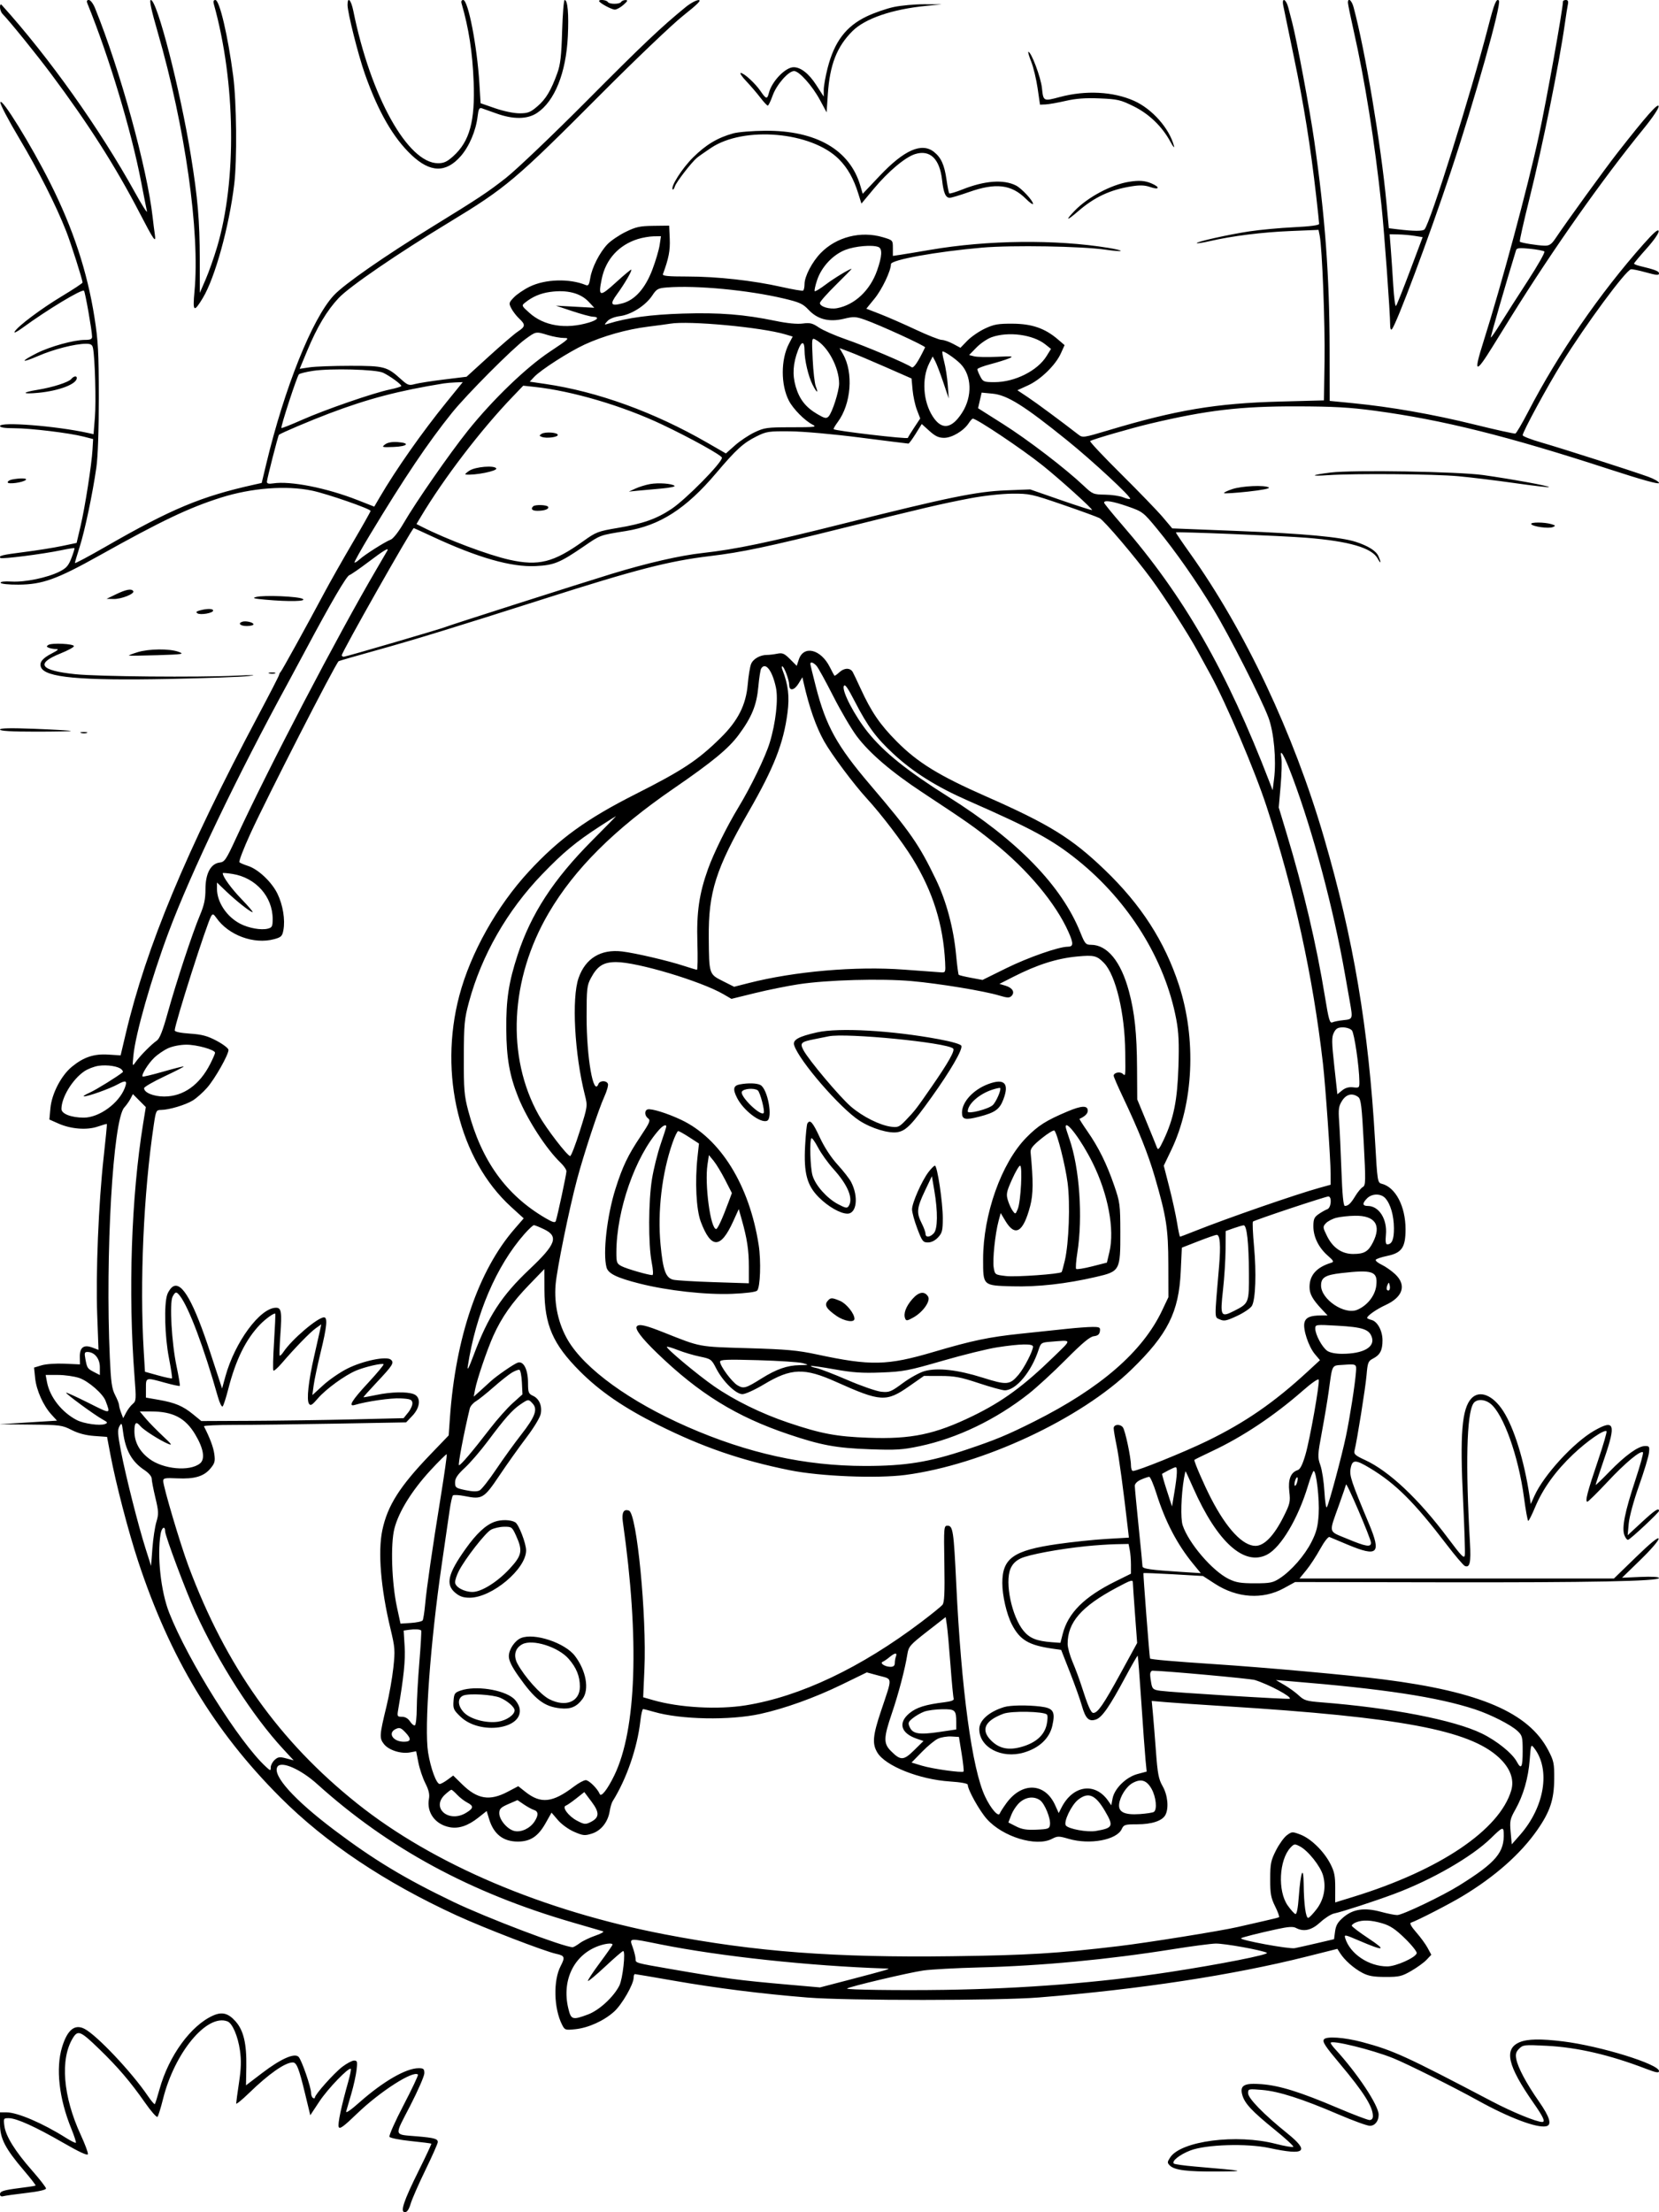 <svg xmlns="http://www.w3.org/2000/svg" width="864" height="1152" viewBox="0 0 864 1152" version="1.1">
	<path d="M 45.497 1.750 C 56.751 29.446, 68.320 67.820, 73.461 94.500 C 74.839 101.650, 76.218 108.625, 76.527 110 C 76.835 111.375, 74.102 107.100, 70.454 100.500 C 51.960 67.039, 25.581 29.914, 0.858 2.550 C 0.352 1.989, -0 2.473, 0 3.729 C 0 4.899, 0.570 6.452, 1.267 7.179 C 5.393 11.483, 18.921 28.200, 26.611 38.500 C 46.048 64.534, 60.194 86.731, 72.585 110.641 C 80.207 125.349, 81.384 127.011, 80.628 122 C 80.337 120.075, 79.830 116.087, 79.501 113.139 C 76.651 87.637, 62.576 36.542, 49.503 4.250 C 48.555 1.906, 47.111 0, 46.284 0 C 45.253 0, 45.008 0.546, 45.497 1.750 M 82.132 16.750 C 96.422 66.139, 104.200 120.949, 101.290 151.764 C 100.281 162.449, 100.934 162.959, 105.639 155.161 C 111.974 144.665, 119.311 118.106, 121.977 96.026 C 123.521 83.235, 123.232 53.189, 121.433 39.458 C 118.691 18.542, 114.335 -0, 112.162 0 C 111.196 0, 110.960 0.692, 111.394 2.250 C 122.706 42.861, 123.378 93.906, 113.057 128.644 C 111.447 134.065, 108.766 141.650, 107.101 145.500 L 104.072 152.500 104.036 134.856 C 103.995 114.770, 102.991 103.086, 99.409 81 C 93.850 46.727, 81.824 0, 78.561 -0 C 77.669 -0, 78.743 5.036, 82.132 16.750 M 181 2.554 C 181 6.567, 186.528 28.577, 190.028 38.500 C 196.948 58.119, 204.750 71.690, 214.297 80.720 C 224.032 89.927, 232.189 90.136, 239.899 81.377 C 244.348 76.323, 247.842 68.129, 248.724 60.683 C 249.181 56.828, 249.622 55.952, 250.899 56.376 C 251.779 56.668, 255.200 57.883, 258.500 59.077 C 267.294 62.256, 274.614 62.173, 279.665 58.836 C 288.855 52.764, 294.814 37.948, 295.725 18.903 C 296.281 7.293, 295.643 -0, 294.072 -0 C 293.612 -0, 293.017 7.313, 292.751 16.250 C 292.368 29.142, 291.853 33.646, 290.257 38.048 C 286.953 47.165, 284.302 51.586, 279.854 55.393 C 276.223 58.501, 274.939 59.002, 270.570 59.012 C 267.656 59.018, 262.266 57.903, 257.894 56.389 L 250.289 53.754 249.654 43.382 C 248.469 24.003, 243.811 0, 241.236 -0 C 240.404 -0, 240.065 0.688, 240.373 1.750 C 244.157 14.789, 246.057 27.090, 246.666 42.500 C 247.479 63.077, 244.604 73.608, 236.070 81.318 C 232.858 84.220, 231.177 85, 228.137 85 C 212.389 85, 193.019 50.202, 184.022 5.750 C 182.834 -0.117, 181 -2.057, 181 2.554 M 312 0.515 C 312 1.454, 318.471 4.992, 320.194 4.996 C 321.126 4.998, 323.151 3.889, 324.694 2.532 C 326.849 0.636, 327.108 0.056, 325.809 0.032 C 324.879 0.014, 323.840 0.450, 323.500 1 C 322.698 2.298, 317.302 2.298, 316.500 1 C 315.873 -0.014, 312 -0.432, 312 0.515 M 357 3.767 C 344.188 14.238, 334.766 23.172, 305.500 52.599 C 287.855 70.341, 269.014 88.304, 263.500 92.643 C 254.199 99.962, 249.300 103.212, 225.500 117.851 C 200.087 133.483, 179.179 148.039, 173.809 153.840 C 162.564 165.986, 148.169 201.920, 138.666 241.568 L 136.286 251.500 132.393 252.365 C 104.707 258.517, 89.281 264.966, 54.750 284.826 C 46.087 289.809, 39.006 293.573, 39.013 293.192 C 39.020 292.812, 40.123 289.064, 41.465 284.864 C 44.176 276.374, 48.200 257.268, 50.176 243.500 C 50.986 237.855, 51.462 224.249, 51.452 207 C 51.438 183.478, 51.112 177.439, 49.195 165.253 C 45.456 141.470, 38.052 118.994, 26.173 95.361 C 16.151 75.424, 0.730 50.449, 0.186 53.273 C 0.003 54.222, 4.411 62.634, 9.981 71.968 C 19.958 88.687, 29.145 106.858, 34.479 120.421 C 36.943 126.688, 42.961 145.579, 42.989 147.137 C 42.995 147.487, 38.238 150.637, 32.418 154.137 C 21.350 160.792, 9.187 169.915, 7.599 172.752 C 7.088 173.666, 8.881 172.794, 11.585 170.814 C 24.580 161.300, 42.699 150.366, 43.742 151.408 C 44.357 152.024, 47.862 171.867, 47.953 175.250 C 47.990 176.621, 47.168 177, 44.160 177 C 38.484 177, 26.059 180.437, 19.179 183.909 C 10.311 188.386, 10.793 189.301, 19.938 185.348 C 28.048 181.842, 38.988 179.048, 44.731 179.017 C 47.284 179.004, 48.059 179.472, 48.426 181.250 C 49.455 186.235, 50.089 209.184, 49.425 217.371 L 48.717 226.097 45.774 225.450 C 29.139 221.797, 0 219.511, 0 221.860 C 0 222.611, 2.530 223, 7.408 223 C 15.811 223, 36.008 225.438, 43.500 227.357 L 48.500 228.637 48.183 234.069 C 47.712 242.133, 44.307 263.945, 41.957 273.956 L 39.896 282.733 32.198 284.347 C 27.964 285.234, 19.140 286.641, 12.590 287.474 C 0.942 288.954, -0.915 289.418, 0.231 290.564 C 0.918 291.252, 22.292 288.537, 31.676 286.570 C 35.417 285.786, 38.611 285.277, 38.774 285.440 C 38.937 285.603, 38.226 287.933, 37.194 290.618 C 35.654 294.626, 34.529 295.894, 30.909 297.701 C 24.589 300.856, 13.067 303.237, 6.040 302.841 C 2.304 302.630, 0.128 302.882, 0.341 303.500 C 0.538 304.071, 4.504 304.478, 9.593 304.448 C 22.090 304.376, 29.533 301.696, 51.826 289.240 C 84.108 271.203, 98.400 264.395, 115 259.146 C 131.006 254.084, 149.051 252.695, 162.500 255.489 C 170.214 257.091, 193 264.987, 193 266.058 C 193 266.429, 188.800 273.880, 183.667 282.616 C 178.534 291.352, 171.934 303, 169.001 308.500 C 159.720 325.904, 146.704 349.481, 146.091 350 C 145.766 350.275, 145.425 350.950, 145.332 351.500 C 145.240 352.050, 140.380 361.500, 134.533 372.500 C 96.882 443.332, 76.176 493.048, 65.489 538.277 L 62.817 549.583 56.426 549.176 C 48.914 548.698, 43.580 550.475, 37.434 555.505 C 31.865 560.062, 26.940 569.569, 26.259 577.077 L 25.723 582.990 30.498 585.102 C 36.993 587.975, 45.339 588.604, 50.961 586.644 C 53.414 585.788, 55.526 585.192, 55.652 585.319 C 55.779 585.446, 55.032 593.188, 53.991 602.525 C 51.330 626.405, 49.825 663.149, 50.626 684.667 L 51.306 702.942 48.128 701.742 C 43.614 700.038, 41.480 701.629, 41.568 706.631 L 41.636 710.500 33.666 710.137 C 29.242 709.936, 23.926 710.305, 21.716 710.967 L 17.737 712.159 18.308 717.696 C 18.958 723.989, 22.557 732.013, 26.807 736.643 L 29.692 739.786 14.596 740.734 L -0.500 741.682 15.783 741.841 C 31.255 741.992, 32.327 742.132, 37.283 744.648 C 40.781 746.423, 44.684 747.453, 49.128 747.774 L 55.755 748.251 57.474 757.376 C 60.319 772.472, 66.829 797.510, 71.945 813.030 C 88.530 863.340, 111.495 901.473, 146 935.994 C 169.660 959.665, 200.446 980.278, 237.736 997.414 C 251.958 1003.949, 283.647 1016.168, 289.739 1017.464 C 294.095 1018.392, 294.384 1019.201, 291.994 1023.786 C 288.053 1031.348, 288.400 1045.836, 292.727 1054.380 C 294.127 1057.144, 294.404 1057.238, 299.596 1056.702 C 306.409 1055.999, 314.538 1052.315, 319.834 1047.531 C 323.944 1043.818, 330 1033.279, 330 1029.840 C 330 1028.828, 330.290 1028, 330.645 1028 C 330.999 1028, 340.112 1029.545, 350.895 1031.433 C 372.863 1035.280, 396.669 1038.279, 420.500 1040.202 C 441.339 1041.883, 519.963 1041.862, 541 1040.169 C 593.578 1035.937, 642.069 1028.537, 680.467 1018.883 L 696.491 1014.854 697.983 1017.177 C 700.317 1020.812, 704.993 1024.948, 709.435 1027.307 C 712.611 1028.993, 715.249 1029.469, 721.500 1029.483 C 728.693 1029.498, 730.057 1029.178, 735.022 1026.307 C 738.059 1024.551, 741.641 1021.947, 742.980 1020.521 L 745.416 1017.928 743.498 1014.366 C 742.443 1012.407, 739.768 1008.746, 737.554 1006.230 C 735.092 1003.434, 734.001 1001.500, 734.744 1001.252 C 738.139 1000.120, 754.580 991.674, 761.560 987.476 C 778.541 977.262, 791.935 965.419, 800.622 952.935 C 807.258 943.399, 809.337 937.155, 809.422 926.500 C 809.488 918.262, 809.225 916.986, 806.322 911.427 C 796.087 891.832, 770.821 880.975, 720.500 874.548 C 702.735 872.280, 658.765 868.311, 632 866.560 C 611.257 865.203, 599.165 864.142, 598.922 863.656 C 598.652 863.117, 595.284 819.444, 595.494 819.207 C 595.637 819.045, 602.671 819.313, 611.127 819.802 L 626.500 820.692 632.751 824.746 C 644.263 832.214, 657.665 833.078, 668.626 827.059 L 674.500 823.834 749.887 823.972 C 828.226 824.116, 864 823.414, 864 821.732 C 864 821.143, 860.221 820.927, 854.376 821.182 L 844.752 821.603 854.428 812.191 C 859.936 806.832, 863.974 802.115, 863.802 801.239 C 863.604 800.230, 859.543 803.542, 852.017 810.850 L 840.534 822 758.647 822 L 676.759 822 680.301 817.678 C 682.248 815.301, 685.509 810.324, 687.545 806.619 C 689.606 802.870, 691.748 800.109, 692.374 800.395 C 692.993 800.677, 697.325 802.496, 702 804.437 C 717.623 810.924, 719.468 809.073, 712.935 793.467 C 703.637 771.257, 702.699 768.416, 703.412 764.616 C 704.280 759.989, 705.909 759.971, 713.434 764.502 C 726.843 772.577, 736.505 782.195, 753.320 804.208 C 757.819 810.097, 762.139 815.175, 762.920 815.492 C 765.495 816.536, 766.134 813.625, 765.550 803.500 C 763.198 762.715, 763.825 736.455, 767.284 730.916 C 768.835 728.433, 773.034 728.452, 776.219 730.958 C 782.928 736.235, 790.797 758.206, 793.656 779.643 C 794.562 786.439, 795.573 791.998, 795.902 791.996 C 796.231 791.994, 797.850 788.763, 799.500 784.816 C 803.520 775.198, 810.136 766, 819.251 757.355 C 826.641 750.347, 835.535 744.201, 836.660 745.326 C 836.973 745.640, 834.964 752.557, 832.195 760.698 C 826.730 776.765, 825.376 782, 826.685 782 C 827.150 782, 831.838 777.387, 837.103 771.748 C 846.464 761.724, 854.428 755.094, 855.646 756.312 C 855.981 756.647, 854.202 763.127, 851.693 770.711 C 846.188 787.349, 844.538 795.655, 845.984 799.459 C 846.550 800.946, 847.427 802.013, 847.935 801.831 C 849.439 801.291, 864 787.664, 864 786.797 C 864 784.953, 861.838 786.375, 854.961 792.743 L 847.678 799.485 848.236 793.339 C 848.554 789.830, 850.825 781.467, 853.530 773.846 C 856.135 766.506, 858.479 758.813, 858.739 756.750 C 859.170 753.315, 859.006 753, 856.776 753 C 853.215 753, 846.415 757.889, 838.217 766.344 C 834.248 770.438, 831 773.539, 831 773.236 C 831 772.934, 833.056 766.685, 835.570 759.350 C 841.723 741.391, 840.815 738.971, 830.204 745.056 C 819.561 751.159, 803.948 768.197, 799.124 778.971 L 797.215 783.235 796.550 778.867 C 793.728 760.361, 788.538 743.630, 782.886 734.822 C 777.507 726.440, 770.502 723.669, 766.270 728.250 C 761.336 733.591, 760.267 746.797, 761.970 781.385 C 762.676 795.748, 763.085 808.561, 762.877 809.857 C 762.559 811.846, 761.208 810.484, 754.209 801.115 C 738.886 780.604, 723.430 766.044, 710.852 760.270 C 705.937 758.014, 704.987 757.186, 705.403 755.519 C 706.749 750.128, 711.139 722.646, 711.684 716.198 C 712.253 709.477, 712.527 708.779, 715.122 707.437 C 718.749 705.561, 720 703.134, 720 697.970 C 720 692.987, 717.376 688.133, 714.260 687.350 C 713.017 687.038, 712 686.567, 712 686.302 C 712 685.168, 716.880 681.756, 721.612 679.582 C 730.694 675.407, 732.621 669.208, 726.600 663.529 C 724.730 661.766, 721.569 659.549, 719.577 658.603 C 717.584 657.658, 716.197 656.490, 716.494 656.009 C 716.792 655.528, 719.493 654.624, 722.497 654.001 C 730.056 652.431, 732 649.594, 732 640.133 C 732 628.184, 726.800 618.243, 719.604 616.437 C 717.418 615.888, 717.332 615.342, 716.129 594.187 C 712.804 535.747, 704.888 488.758, 689.480 436 C 673.652 381.807, 648.450 328.387, 619.658 288 C 615.541 282.225, 612.277 277.394, 612.405 277.265 C 612.883 276.781, 668.003 279.030, 680.500 280.044 C 702.677 281.843, 714.457 285.285, 717.480 290.849 C 719.233 294.076, 719.460 293.104, 717.803 289.467 C 716.592 286.809, 712.390 284.202, 706 282.143 C 698.273 279.654, 678.787 277.848, 645.500 276.535 L 610.500 275.155 605.582 269.327 C 602.877 266.122, 593.089 255.990, 583.830 246.810 C 574.571 237.631, 567.334 229.918, 567.748 229.670 C 569.424 228.664, 589.167 222.940, 599 220.609 C 628.620 213.587, 646.013 211.541, 675.500 211.611 C 694.364 211.655, 703.006 212.139, 715.884 213.871 C 751.261 218.628, 785.127 227.073, 838.250 244.387 C 855.121 249.885, 864 252.346, 864 251.524 C 864 250.833, 861.413 249.344, 858.250 248.215 C 848.934 244.888, 813.309 233.476, 802.750 230.435 C 797.388 228.891, 793 227.186, 793 226.647 C 793 224.868, 805.968 200.983, 813.579 188.742 C 825.999 168.769, 846.565 140.915, 849.395 140.234 C 850.003 140.088, 853.538 140.815, 857.250 141.850 C 862.581 143.336, 864 143.452, 864 142.404 C 864 141.201, 862.064 140.454, 853.750 138.447 C 852.237 138.082, 851 137.545, 851 137.255 C 851 136.964, 853.959 133.420, 857.576 129.378 C 861.433 125.069, 864.016 121.324, 863.823 120.321 C 863.589 119.106, 861.326 121.052, 855.992 127.056 C 833.147 152.771, 811.563 184.126, 795.920 214.321 C 792.750 220.441, 789.723 225.592, 789.194 225.769 C 788.665 225.945, 779.067 223.826, 767.866 221.061 C 746.341 215.746, 724.350 211.887, 704.500 209.941 L 692.500 208.765 692.459 182.132 C 692.399 143.554, 690.141 112.943, 684.409 73 C 682.134 57.149, 675.429 21.234, 672.979 11.779 C 672.441 9.700, 671.533 6.200, 670.961 4 C 669.792 -0.506, 667.478 -1.586, 668.284 2.750 C 668.566 4.263, 671.100 16.525, 673.917 30 C 679.013 54.384, 682.522 76.275, 685.457 102 C 686.304 109.425, 686.998 115.993, 686.999 116.595 C 687 117.301, 682.288 117.921, 673.750 118.341 C 666.462 118.699, 656.085 119.662, 650.689 120.481 C 639.722 122.145, 622.638 125.971, 623.286 126.619 C 623.517 126.850, 626.585 126.372, 630.103 125.557 C 641.707 122.868, 657.286 120.920, 672.095 120.307 L 686.690 119.702 687.285 122.677 C 688.582 129.162, 690.110 168.638, 689.814 188 L 689.500 208.500 666.500 209.115 C 633.377 210.002, 612.606 213.484, 577.189 224.091 C 564.233 227.971, 563.816 228.030, 561.581 226.289 C 553.116 219.696, 539.669 209.752, 535.174 206.761 L 529.848 203.216 535.444 200.654 C 542.019 197.644, 549.747 190.105, 552.488 184.027 L 554.429 179.722 550.965 176.751 C 544.251 170.993, 537.493 168.636, 527.500 168.564 C 519.804 168.509, 517.693 168.878, 512.933 171.111 C 509.872 172.547, 505.753 175.383, 503.780 177.414 L 500.193 181.108 496.362 179.054 C 494.254 177.924, 491.577 177, 490.412 177 C 489.247 177, 483.165 174.595, 476.897 171.656 C 470.629 168.717, 462.277 165.062, 458.339 163.533 L 451.178 160.754 455.483 155.468 C 459.400 150.659, 464 140.979, 464 137.545 C 464 135.305, 487.533 131.046, 511.500 128.950 C 527.022 127.593, 563.560 128.211, 575.851 130.039 C 579.894 130.640, 583.410 130.923, 583.666 130.667 C 583.922 130.412, 581.064 129.700, 577.315 129.086 C 549.888 124.594, 514.334 124.982, 484.500 130.100 C 477.900 131.232, 470.813 132.407, 468.750 132.711 L 465 133.263 465 129.170 C 465 125.104, 464.966 125.067, 459.818 123.539 C 448.335 120.129, 435.620 123.354, 427.443 131.752 C 422.954 136.361, 419 143.928, 419 147.908 C 419 149.544, 418.663 151.085, 418.250 151.333 C 417.837 151.581, 412.817 150.728, 407.094 149.436 C 392.207 146.077, 373.492 144, 358.103 144 C 347.870 144, 344.893 143.711, 345.247 142.750 C 348.272 134.554, 349.064 130.453, 348.798 124.348 L 348.500 117.500 340.267 117.604 C 333.211 117.694, 331.138 118.150, 325.767 120.796 C 322.320 122.494, 318.084 125.372, 316.353 127.191 C 312.265 131.490, 308.257 139.377, 307.404 144.805 C 306.863 148.242, 306.402 148.976, 305.113 148.446 C 296.569 144.935, 283.997 145.299, 275.831 149.294 C 272.865 150.745, 269.178 153.248, 267.637 154.857 C 264.974 157.636, 264.909 157.923, 266.323 160.641 C 267.141 162.213, 268.978 164.591, 270.405 165.924 C 273.762 169.060, 273.663 170.048, 269.738 172.628 C 267.957 173.798, 261.209 179.578, 254.742 185.472 L 242.983 196.188 231.242 197.626 C 224.784 198.417, 217.962 199.484, 216.083 199.998 C 212.978 200.846, 212.321 200.619, 208.893 197.522 C 201.514 190.856, 200.177 190.500, 182.500 190.500 C 173.700 190.500, 164.154 190.851, 161.286 191.280 L 156.072 192.059 159.967 182.702 C 165.141 170.268, 170.286 161.656, 176.438 155.131 C 182.008 149.224, 207.048 132.069, 233.608 115.964 C 263.659 97.743, 268.362 93.774, 313 48.962 C 330.875 31.017, 350.128 12.659, 355.783 8.167 C 363.418 2.104, 365.479 0.012, 363.783 0.045 C 362.528 0.070, 359.475 1.745, 357 3.767 M 702 1.393 C 702 2.159, 703.308 8.571, 704.907 15.643 C 710.854 41.941, 715.895 73.575, 719.466 107 C 720.918 120.591, 723.989 162.924, 723.997 169.450 C 723.999 171.198, 724.358 172.013, 724.878 171.450 C 727.267 168.865, 744.114 123.830, 755.533 89.500 C 768.153 51.561, 782.140 1.806, 780.614 0.281 C 779.327 -1.007, 778.208 1.709, 775.166 13.500 C 766.168 48.387, 744.829 116.312, 741.878 119.462 C 740.965 120.436, 736.263 120.418, 727.902 119.409 L 723.303 118.854 722.065 105.677 C 719.202 75.210, 710.943 26.069, 704.937 3.765 C 703.957 0.128, 702 -1.453, 702 1.393 M 813.987 0.750 C 813.914 4.997, 805.462 52.062, 801.373 71 C 795.653 97.486, 781.973 148.277, 772.553 178 C 767.306 194.556, 768.348 195.031, 777.489 180.250 C 781.145 174.338, 785.536 167.250, 787.246 164.500 C 808.851 129.746, 834.479 93.391, 855.794 67.256 C 860.716 61.222, 864.012 56.300, 863.815 55.278 C 863.470 53.484, 857.362 60.406, 842.349 79.604 C 835.863 87.899, 816.097 115.187, 810 124.264 C 808.019 127.213, 806.877 127.975, 804.500 127.934 C 800.805 127.869, 792.148 126.481, 791.520 125.853 C 791.266 125.600, 793.522 115.517, 796.533 103.446 C 803.385 75.980, 812.057 33.079, 815.019 12 C 815.599 7.875, 816.290 3.488, 816.556 2.250 C 816.890 0.692, 816.571 0, 815.519 0 C 814.684 0, 813.994 0.337, 813.987 0.750 M 465.500 3.649 C 461.650 4.466, 455.292 6.669, 451.372 8.546 C 440.557 13.722, 434.531 21.696, 431.001 35.496 C 429.900 39.799, 429 44.893, 429 46.815 L 429 50.310 425.058 44.211 C 421.239 38.302, 417.012 34.993, 413.300 35.007 C 409.033 35.022, 401.944 42.391, 400.443 48.371 C 399.580 51.811, 398.976 51.685, 396.105 47.469 C 393.308 43.363, 387.448 38, 385.757 38 C 385.112 38, 386.400 39.913, 388.621 42.250 C 390.841 44.587, 394.123 48.412, 395.913 50.750 C 397.703 53.087, 399.475 55, 399.849 55 C 400.224 55, 401.369 52.639, 402.394 49.754 C 404.404 44.095, 410.612 37, 413.554 37 C 416.190 37, 422.998 44.605, 426.998 52.018 L 430.496 58.500 431.132 49 C 432.158 33.694, 435.822 24.317, 443.944 16.205 C 450.536 9.622, 464.724 4.774, 482.431 3.056 L 490.500 2.273 481.500 2.218 C 476.550 2.188, 469.350 2.832, 465.500 3.649 M 537.088 32.223 C 538.220 35.096, 539.705 41.283, 540.389 45.973 L 541.631 54.500 544.565 54.379 C 546.179 54.313, 550.875 53.483, 555 52.536 C 560.433 51.288, 565.318 50.931, 572.723 51.241 C 582.045 51.632, 583.604 51.994, 590.395 55.351 C 598.505 59.359, 605.304 65.939, 609.612 73.950 C 610.957 76.452, 611.762 77.375, 611.400 76 C 608.977 66.805, 599.964 56.643, 590.532 52.472 C 579.640 47.655, 565.424 46.931, 552 50.510 C 543.348 52.817, 543.372 52.828, 542.635 45.783 C 542.059 40.275, 537.064 27, 535.567 27 C 535.271 27, 535.956 29.350, 537.088 32.223 M 381.887 69.451 C 373.713 71.705, 367.649 75.337, 360.947 81.992 C 355.174 87.725, 349.046 97.380, 350.352 98.685 C 350.608 98.941, 351.124 98.184, 351.499 97.004 C 352.193 94.816, 360.114 84.564, 362.942 82.193 C 363.799 81.475, 367.109 79.143, 370.298 77.013 C 387.505 65.515, 422.598 68.598, 436.860 82.860 C 441.402 87.402, 444.538 92.949, 446.982 100.764 L 448.628 106.028 455.064 98.305 C 462.625 89.234, 471.493 81.798, 476.635 80.220 C 484.352 77.852, 489.385 82.691, 490.618 93.664 C 491.382 100.467, 492.467 103, 494.615 103 C 495.465 103, 499.985 101.650, 504.660 100 C 518.603 95.079, 526.728 96.042, 534.250 103.506 C 536.313 105.553, 538 106.742, 538 106.149 C 538 104.485, 532.014 98.054, 529.102 96.590 C 522.598 93.321, 512.816 94.053, 501.180 98.680 C 497.704 100.062, 494.639 100.973, 494.370 100.703 C 494.100 100.433, 493.455 97.214, 492.936 93.549 C 491.844 85.842, 490.113 82.021, 486.385 79.088 C 480.007 74.072, 470.894 78.092, 458.171 91.536 L 449.292 100.918 448.059 96.709 C 442.589 78.029, 425.043 67.892, 398.520 68.089 C 391.909 68.139, 384.424 68.751, 381.887 69.451 M 588 94.670 C 578.691 96.150, 566.426 102.706, 559.547 109.878 C 554.526 115.114, 555.508 115.186, 561.477 110.020 C 570.018 102.627, 578.145 98.826, 589.218 97.042 C 593.725 96.317, 596.162 96.410, 599.100 97.422 C 603.928 99.086, 604.289 97.437, 599.532 95.449 C 596.171 94.045, 593.196 93.844, 588 94.670 M 724.323 129.750 C 724.658 134.012, 725.239 142.587, 725.612 148.804 C 725.986 155.022, 726.624 159.747, 727.031 159.304 C 727.438 158.862, 730.728 150.625, 734.342 141 L 740.914 123.500 736.707 122.824 C 734.393 122.452, 730.523 122.115, 728.106 122.074 L 723.712 122 724.323 129.750 M 332.173 124.484 C 322.276 127.573, 315.471 135.067, 313.389 145.175 C 311.438 154.638, 312.255 154.842, 320.814 147.032 C 324.999 143.214, 328.575 140.242, 328.761 140.427 C 329.265 140.932, 325.236 147.872, 321.359 153.173 C 317.444 158.528, 318.081 159.594, 324.210 157.944 C 330.704 156.195, 336.057 150.147, 339.761 140.374 C 341.455 135.904, 343.152 130.166, 343.534 127.624 L 344.227 123 340.364 123.067 C 338.239 123.104, 334.553 123.741, 332.173 124.484 M 440.346 130.086 C 433.777 132.612, 427.843 138.946, 425.535 145.894 C 424.579 148.773, 424.020 151.354, 424.295 151.628 C 424.569 151.902, 427.119 150.365, 429.963 148.213 C 434.324 144.912, 442.423 140, 443.504 140 C 443.677 140, 440.034 143.725, 435.409 148.278 C 430.784 152.830, 427 157.117, 427 157.802 C 427 159.699, 432.052 161.213, 435.943 160.483 C 445.147 158.756, 453.145 151.228, 456.784 140.866 C 459.414 133.378, 459.618 129.451, 457.418 128.607 C 454.238 127.386, 445.368 128.155, 440.346 130.086 M 789.589 130.170 C 784.372 147.122, 776.169 175.502, 776.415 175.749 C 776.596 175.930, 778.912 172.573, 781.561 168.289 C 784.210 164.005, 790.593 154.023, 795.746 146.107 C 800.898 138.190, 804.750 131.378, 804.307 130.969 C 803.863 130.559, 800.462 129.913, 796.749 129.532 C 791.538 128.998, 789.905 129.144, 789.589 130.170 M 347.351 149.691 C 342.682 150.060, 341.966 150.452, 339.686 153.898 C 336.258 159.079, 328.821 163.822, 322.894 164.608 C 319.964 164.997, 317.387 166.031, 316.294 167.256 C 314.545 169.215, 314.559 169.247, 316.845 168.535 C 326.675 165.474, 339.037 163.800, 355.556 163.295 C 374.804 162.707, 387.483 163.710, 404 167.124 C 410.013 168.368, 415.159 168.866, 418.019 168.482 C 421.850 167.968, 423.136 168.281, 426.462 170.539 C 428.620 172.003, 434.912 174.763, 440.443 176.672 C 450.738 180.224, 472.550 189.472, 474.694 191.194 C 475.741 192.034, 478.009 188.737, 481.779 180.896 C 482.111 180.205, 458.120 169.205, 450.313 166.468 C 445.654 164.835, 444.551 164.788, 439.469 166.007 C 431.789 167.850, 425.777 166.318, 421.097 161.326 C 418.140 158.171, 416.436 157.398, 408.078 155.423 C 389.580 151.052, 362.496 148.495, 347.351 149.691 M 286.461 152.029 C 281.468 152.724, 277.359 154.476, 273.500 157.556 C 271.542 159.119, 271.588 159.231, 275.710 162.927 C 283.337 169.764, 294.626 171.594, 306.750 167.958 C 311.351 166.578, 312.360 165.047, 308.750 164.922 C 307.512 164.880, 302.675 163.568, 298 162.008 L 289.500 159.171 299.500 159.718 L 309.500 160.266 306.585 157.156 C 302.302 152.587, 295.292 150.801, 286.461 152.029 M 349 168.560 C 347.625 168.799, 342.450 169.497, 337.500 170.111 C 326.511 171.474, 314.100 174.969, 304.505 179.402 C 296.307 183.190, 281.627 192.608, 278.192 196.283 L 275.884 198.753 283.940 199.931 C 311.188 203.915, 340.670 214.602, 368.272 230.501 L 378.045 236.130 382.772 231.925 C 385.373 229.612, 389.975 226.546, 393 225.110 C 398.097 222.691, 399.504 222.500, 412.197 222.500 C 424.421 222.500, 425.604 222.353, 423.197 221.135 C 419.111 219.067, 413.070 212.964, 410.848 208.658 C 406.585 200.397, 406.601 187.214, 410.884 178.997 L 412.830 175.265 409.095 174.147 C 396.639 170.415, 358.646 166.883, 349 168.560 M 273.500 176.681 C 266.935 181.448, 243.021 205.475, 235.361 215 C 222.838 230.571, 210.451 248.992, 192.661 278.500 C 188.019 286.200, 184.398 292.689, 184.615 292.921 C 184.831 293.152, 186.019 292.425, 187.254 291.306 C 190.047 288.774, 200.519 282.133, 203.513 280.995 C 204.795 280.508, 207.664 276.829, 210.275 272.324 C 216.546 261.507, 234.113 236.215, 243.590 224.359 C 256.470 208.247, 273.994 191.350, 286.303 183.175 C 296.395 176.473, 296.883 176, 293.712 176 C 291.845 176, 288.109 175.330, 285.409 174.511 C 278.954 172.553, 279.261 172.497, 273.500 176.681 M 516.430 175.602 C 514.192 176.397, 510.638 178.811, 508.532 180.967 L 504.704 184.888 507.398 185.564 C 508.881 185.936, 514.230 186.042, 519.285 185.801 C 527.361 185.415, 528.115 185.515, 525.489 186.625 C 523.845 187.320, 519.462 188.688, 515.750 189.666 C 512.038 190.643, 509 191.816, 509 192.271 C 509 192.727, 509.687 194.427, 510.526 196.050 C 511.955 198.814, 512.425 199, 517.988 199 C 528.492 199, 540.321 193.071, 545.036 185.442 L 547.353 181.693 544.426 179.357 C 537.987 174.217, 525.175 172.499, 516.430 175.602 M 423.246 187.138 C 423.541 193.387, 424.270 199.738, 424.866 201.250 C 426.443 205.250, 425.353 204.617, 423.144 200.250 C 420.977 195.968, 419 187.502, 419 182.510 C 419 177.542, 417.488 177.434, 415.642 182.270 C 412.983 189.240, 412.597 195.103, 414.393 201.282 C 416.324 207.921, 419.601 212.096, 425.681 215.659 C 429.485 217.888, 430.352 218.071, 431.501 216.889 C 433.409 214.928, 437 203.711, 437 199.713 C 437 191.278, 431.065 180.246, 424.692 176.835 C 422.758 175.800, 422.724 176.044, 423.246 187.138 M 439.018 184.390 C 444.571 194.062, 443.305 210.356, 436.265 219.816 C 434.908 221.639, 433.961 223.294, 434.160 223.494 C 435.049 224.383, 472.532 228.780, 472.803 228.027 C 472.969 227.563, 474.486 225.099, 476.173 222.552 L 479.241 217.920 477.522 213.419 C 476.576 210.943, 475.562 206.257, 475.267 203.006 L 474.731 197.096 461.115 191.113 C 453.627 187.822, 445.190 184.264, 442.367 183.205 L 437.233 181.281 439.018 184.390 M 491.691 188.250 C 492.460 191.137, 493.316 196.650, 493.593 200.500 L 494.097 207.500 491.227 199 C 489.648 194.325, 487.766 189.405, 487.044 188.066 L 485.732 185.632 483.996 189.066 C 479.934 197.102, 480.705 209.059, 485.793 216.909 C 490.451 224.096, 495.600 223.414, 501.073 214.887 C 506.496 206.435, 506.119 195.430, 500.201 189.443 C 497.579 186.790, 492.119 183.011, 490.896 183.004 C 490.565 183.002, 490.922 185.363, 491.691 188.250 M 163 193.120 C 159.425 193.660, 156.126 194.475, 155.669 194.932 C 154.664 195.936, 146.055 222.343, 146.559 222.874 C 146.755 223.080, 151.546 221.191, 157.207 218.676 C 169.262 213.322, 194.519 204.591, 203.047 202.829 C 206.321 202.153, 209 201.325, 209 200.988 C 209 200.092, 202.977 195.723, 199.500 194.096 C 195.759 192.346, 172.290 191.719, 163 193.120 M 37.110 197.367 C 35.707 199.058, 27.442 201.710, 19.614 202.983 C 11.053 204.374, 11.269 205.378, 19.952 204.550 C 30.824 203.513, 40 199.987, 40 196.845 C 40 195.548, 38.377 195.841, 37.110 197.367 M 231 199.679 C 207.532 203.491, 191.716 207.641, 171.500 215.289 C 161.626 219.024, 146.233 225.560, 145.261 226.430 C 144.815 226.830, 139.013 249.494, 139.006 250.863 C 139.002 251.839, 139.925 252.084, 142.250 251.725 C 151.214 250.340, 170.047 254.061, 186.205 260.409 L 194.910 263.829 197.633 259.165 C 206.213 244.467, 219.795 225.125, 232.682 209.250 L 241.003 199 237.251 199.136 C 235.188 199.211, 232.375 199.455, 231 199.679 M 266.909 206.672 C 250.378 223.902, 231.119 249.095, 219.110 269.199 L 216.900 272.897 219.700 274.318 C 232.776 280.952, 254.313 289.057, 265.396 291.515 C 280.475 294.859, 288.313 292.885, 303.669 281.877 C 310.446 277.018, 311.434 276.638, 321.778 274.907 C 334.847 272.721, 341.988 270.194, 349.736 265.012 C 357.305 259.949, 376.042 240.917, 375.979 238.356 C 375.949 237.142, 359.751 228.156, 344.835 221.078 C 324.361 211.363, 298.039 203.590, 278.500 201.489 L 272.500 200.844 266.909 206.672 M 510.304 208.515 L 509.373 212.581 522.465 220.867 C 535.353 229.023, 554.854 243.952, 564.339 252.923 C 568.999 257.330, 569.412 257.503, 575.497 257.591 C 578.972 257.640, 583.222 258.263, 584.940 258.975 C 586.658 259.687, 588.289 260.045, 588.563 259.770 C 589.394 258.939, 569.028 240.023, 555.859 229.394 C 533.252 211.146, 524.594 205.727, 516.867 204.988 L 511.234 204.449 510.304 208.515 M 504.476 220.397 C 501.868 224.376, 495.779 228, 491.699 228 C 488.863 228, 487.081 227.164, 484.023 224.402 L 480.040 220.803 476.870 225.902 C 475.127 228.706, 473.427 231, 473.091 231 C 472.756 231, 461.461 229.588, 447.991 227.861 C 433.912 226.057, 418.399 224.676, 411.500 224.611 C 400.303 224.507, 399.132 224.684, 394 227.243 C 387.083 230.693, 383.439 234.010, 372.928 246.424 C 357.230 264.963, 343.647 273.675, 326 276.521 C 312.237 278.741, 312.789 278.541, 304.278 284.370 C 291.538 293.095, 288.602 294.304, 279 294.778 C 266.261 295.408, 248.811 290.422, 225.104 279.377 C 219.936 276.970, 215.614 275, 215.499 275 C 214.584 275, 178 339.600, 178 341.214 C 178 341.647, 178.468 342, 179.040 342 C 180.088 342, 231.063 327.079, 232.006 326.496 C 232.765 326.028, 303.502 303.417, 318.500 298.849 C 337.268 293.133, 353.978 289.303, 366 287.963 C 383.258 286.039, 399.465 282.650, 440 272.489 C 494.003 258.952, 508.786 255.935, 524 255.346 L 536.500 254.862 552.444 260.404 C 561.213 263.452, 568.542 265.792, 568.730 265.603 C 569.211 265.122, 551.993 249.579, 543 242.376 C 532.476 233.948, 508.677 218, 506.622 218 C 506.305 218, 505.339 219.079, 504.476 220.397 M 282.028 225.935 C 280.754 226.764, 280.774 226.976, 282.183 227.517 C 284.520 228.413, 290.500 227.682, 290.500 226.500 C 290.500 225.165, 283.890 224.725, 282.028 225.935 M 200.500 231.457 C 198.643 232.891, 198.965 232.984, 205 232.751 C 212.386 232.466, 213.812 230.651, 207 230.206 C 204.084 230.016, 201.796 230.456, 200.500 231.457 M 244.500 245.068 C 242.850 246.125, 241.950 247.040, 242.500 247.101 C 247.337 247.639, 259.268 245.243, 258.439 243.901 C 257.405 242.229, 247.658 243.045, 244.500 245.068 M 693.010 246.067 C 682.611 247.353, 681.862 248.112, 691.654 247.440 C 705.461 246.491, 746.844 246.826, 759.500 247.988 C 766.100 248.595, 779.324 250.209, 788.886 251.576 C 798.448 252.944, 806.458 253.875, 806.687 253.647 C 807.206 253.128, 787.159 249.463, 772.500 247.396 C 759.453 245.557, 704.552 244.639, 693.010 246.067 M 6.250 249.706 C 5.012 249.944, 4 250.597, 4 251.157 C 4 252.350, 11.979 251.286, 13.450 249.897 C 14.420 248.982, 10.545 248.879, 6.250 249.706 M 338.458 252.088 C 336.234 252.493, 332.859 253.538, 330.958 254.410 L 327.500 255.996 332 255.541 C 334.475 255.291, 340.021 254.785, 344.325 254.418 C 348.629 254.051, 351.779 253.414, 351.325 253.002 C 349.998 251.797, 342.839 251.289, 338.458 252.088 M 641.734 254.712 C 639.113 255.586, 637.193 256.527, 637.469 256.802 C 637.744 257.078, 643.402 256.715, 650.041 255.996 C 657.273 255.212, 661.589 254.356, 660.807 253.859 C 658.642 252.487, 646.825 253.015, 641.734 254.712 M 505.363 259.468 C 490.674 262.256, 479.957 264.760, 439 274.976 C 399.523 284.822, 386.473 287.574, 369.769 289.575 C 348.392 292.136, 331.264 296.547, 283.500 311.793 C 237.022 326.628, 215.808 333.141, 196.573 338.485 C 185.613 341.530, 176.516 344.150, 176.357 344.309 C 174.321 346.346, 139.142 415.078, 130.504 433.898 C 126.870 441.817, 124.257 448.625, 124.698 449.027 C 125.139 449.429, 127.150 450.285, 129.166 450.929 C 134.450 452.616, 141.482 459.241, 144.469 465.346 C 147.336 471.207, 148.606 478.956, 147.588 484.381 C 146.997 487.535, 146.436 488.075, 142.710 489.079 C 132.234 491.903, 119.036 487.031, 112.698 478 C 111.230 475.908, 110.791 475.744, 110.011 476.995 C 107.837 480.482, 91 533.238, 91 536.564 C 91 537.289, 93.932 537.915, 98.923 538.257 C 105.286 538.693, 108.041 539.438, 112.923 542.039 C 116.265 543.821, 119 545.938, 119 546.743 C 119 549.298, 111.904 561.828, 107.847 566.436 C 105.699 568.876, 102.369 571.845, 100.446 573.034 C 96.620 575.398, 88.019 577.969, 83.872 577.988 C 81.361 577.999, 81.191 578.348, 80.086 585.750 C 74.750 621.485, 72.703 667.888, 74.873 703.919 L 75.500 714.338 82.342 716.244 C 86.105 717.292, 89.359 717.975, 89.573 717.760 C 89.787 717.546, 89.071 712.771, 87.981 707.150 C 85.793 695.861, 85.350 679.163, 87.105 674.128 C 87.713 672.384, 89.105 670.479, 90.200 669.893 C 94.872 667.392, 100.903 678.140, 109.483 704.261 L 115.657 723.054 117.384 716.777 C 122.315 698.858, 135.476 681, 143.751 681 C 146.529 681, 146.872 683.147, 146.011 695.140 C 145.602 700.838, 145.443 705.698, 145.657 705.940 C 145.871 706.181, 146.781 705.281, 147.679 703.940 C 152.026 697.444, 165.454 686.014, 168.750 686.004 C 170.717 685.998, 170.251 690.853, 167.010 704.123 C 165.366 710.857, 163.718 718.646, 163.348 721.432 L 162.676 726.496 168.349 721.312 C 171.469 718.461, 177.135 714.570, 180.941 712.666 C 189.053 708.608, 201.210 706.100, 203.511 708.009 C 205.433 709.604, 204.646 710.874, 196.099 719.958 C 192.239 724.059, 189.176 727.499, 189.291 727.602 C 189.406 727.704, 192.425 727.170, 196 726.415 C 203.665 724.795, 211.845 724.611, 215.435 725.975 C 219.331 727.457, 219.007 732.798, 214.750 737.275 L 211.500 740.693 175.086 741.347 C 155.059 741.706, 131.284 742, 122.253 742 C 113.222 742, 106.006 742.337, 106.218 742.750 C 109.338 748.838, 111.123 753.620, 111.615 757.204 C 112.133 760.988, 111.848 762.028, 109.534 764.777 C 106.103 768.854, 101.272 770.268, 92.223 769.841 C 85.972 769.546, 84.996 769.728, 84.998 771.188 C 85.002 774.148, 93.890 804.095, 98.149 815.500 C 117.651 867.717, 145.340 906.694, 186 939.163 C 225.614 970.796, 282.938 995.155, 346.500 1007.363 C 393.518 1016.394, 434.486 1019.498, 496 1018.692 C 535.239 1018.178, 550.407 1017.259, 582.438 1013.454 C 597.442 1011.671, 635.624 1005.545, 644.500 1003.496 C 647.800 1002.734, 653.875 1001.349, 658 1000.418 C 662.125 999.487, 665.775 998.575, 666.111 998.390 C 666.446 998.205, 665.546 995.681, 664.111 992.779 C 661.876 988.264, 661.502 986.208, 661.513 978.502 C 661.524 970.507, 661.860 968.839, 664.513 963.596 C 666.156 960.348, 668.714 956.790, 670.197 955.690 C 672.789 953.767, 673.066 953.753, 677.262 955.356 C 682.721 957.441, 689.408 963.957, 692.802 970.500 C 694.936 974.612, 695.393 976.848, 695.376 983.090 L 695.356 990.680 704.928 987.727 C 749.949 973.837, 781.039 952.850, 787.062 932.283 C 788.730 926.586, 786.448 920.589, 780.538 915.141 C 765.111 900.922, 729.281 894.209, 638.500 888.529 C 625.300 887.703, 611.196 886.740, 607.157 886.388 L 599.814 885.748 600.413 892.124 C 600.743 895.631, 601.466 904.653, 602.021 912.174 C 602.876 923.758, 603.408 926.510, 605.503 930.174 C 608.163 934.827, 608.806 941.625, 606.920 945.150 C 605.285 948.205, 599.834 950, 592.193 950 C 585.869 950, 585.232 950.196, 584.204 952.452 C 581.608 958.150, 567.591 960.767, 556.673 957.593 C 551.409 956.063, 550.779 956.063, 547.818 957.594 C 539.590 961.849, 522.185 956.519, 513.918 947.213 C 510.063 942.874, 504.003 931.988, 504.001 929.401 C 504 928.724, 500.413 928.066, 494.672 927.689 C 478.817 926.647, 461.193 919.645, 456.962 912.706 C 454.147 908.089, 454.511 903.865, 458.838 890.953 C 464.897 872.873, 465.003 874.568, 457.694 872.590 L 451.423 870.892 438.199 877.329 C 424.313 884.088, 408.601 889.736, 396 892.500 C 380.129 895.981, 354.488 895.488, 340.568 891.436 C 337.856 890.646, 335.313 890, 334.917 890 C 334.521 890, 333.877 892.813, 333.486 896.250 C 331.898 910.229, 326.291 926.440, 319.048 938 C 318.531 938.825, 317.847 941.137, 317.529 943.138 C 316.633 948.778, 313.062 953.302, 308.310 954.817 C 304.565 956.011, 303.703 955.928, 299.047 953.925 C 296.147 952.677, 292.460 950.019, 290.575 947.817 L 287.237 943.917 284.093 949.489 C 280.241 956.315, 276.185 958.991, 269.684 958.996 C 262.062 959.002, 257.115 955.128, 254.737 947.291 L 253.460 943.082 249.157 946.488 C 243.739 950.775, 238.922 952.396, 234.219 951.513 C 226.649 950.093, 222.066 943.814, 223.396 936.685 C 223.822 934.399, 223.293 932.127, 221.523 928.635 C 220.166 925.960, 218.533 921.113, 217.894 917.865 L 216.732 911.960 213.525 912.561 C 208.861 913.436, 202.453 911.392, 199.971 908.237 C 197.502 905.098, 197.597 903.703, 201.327 888.360 C 202.683 882.783, 204.268 873.845, 204.849 868.498 C 205.830 859.467, 205.724 858.022, 203.355 848.138 C 198.298 827.049, 196.734 808.082, 199.121 796.799 C 201.822 784.033, 208.165 774.034, 224.054 757.493 L 233.666 747.487 234.321 738.256 C 237.297 696.326, 249.173 661.621, 267.950 639.978 L 272.742 634.455 266.191 628.486 C 239.244 603.932, 228.358 559.566, 239.203 518.500 C 245.056 496.335, 258.738 471.894, 275.382 453.869 C 291.160 436.782, 305.375 426.474, 331.038 413.510 C 355.568 401.118, 363.394 395.941, 375.295 384.230 C 384.331 375.338, 388.493 367.131, 389.421 356.374 C 389.795 352.043, 390.566 347.301, 391.136 345.836 C 392.188 343.129, 395.874 341.018, 399.500 341.045 C 400.600 341.053, 402.957 340.771, 404.738 340.418 C 407.528 339.865, 408.458 340.258, 411.455 343.255 L 414.933 346.733 416.015 343.455 C 418.518 335.870, 427.452 338.024, 432.151 347.345 C 433.303 349.630, 434.386 351.658, 434.557 351.851 C 434.728 352.043, 435.901 351.238, 437.165 350.061 C 439.696 347.703, 442.839 347.675, 444.126 350 C 444.583 350.825, 446.400 354.646, 448.164 358.491 C 453.771 370.709, 458.246 377.271, 466.987 386.086 C 477.893 397.086, 488.939 403.888, 513.417 414.677 C 546.472 429.245, 558.109 436.439, 575.314 452.942 C 594.226 471.081, 606.547 490.194, 613.969 512.906 C 623.149 540.997, 621.610 574.636, 610.043 598.760 L 606.082 607.021 608.964 618.260 C 610.549 624.442, 612.371 632.763, 613.013 636.750 C 613.655 640.737, 614.353 644, 614.564 644 C 614.775 644, 618.447 642.606, 622.724 640.901 C 639.270 634.307, 674.952 621.940, 687.250 618.536 L 693 616.944 692.985 611.222 C 692.965 603.451, 690.305 565.284, 688.982 553.801 C 683.717 508.083, 674.082 464.160, 659.625 419.965 C 653.447 401.077, 638.524 366.044, 630.249 351 C 628.283 347.425, 625.326 342.025, 623.677 339 C 618.892 330.217, 606.294 310.574, 599.743 301.682 C 591.022 289.843, 575.126 271.138, 572.668 269.822 C 571.508 269.202, 562.907 266.063, 553.555 262.847 C 537.296 257.256, 536.132 257.004, 527.025 257.082 C 521.612 257.128, 512.260 258.158, 505.363 259.468 M 575.006 261.750 C 575.009 262.163, 579.112 267.225, 584.124 273 C 616.601 310.425, 638.840 349.208, 661.248 407.500 L 662.786 411.500 663.532 405.557 C 664.770 395.701, 663.435 381.201, 660.595 373.656 C 656.833 363.660, 640.303 331.119, 632.070 317.500 C 622.991 302.480, 612.272 287.162, 602.680 275.500 C 595.450 266.710, 595.094 266.436, 587.389 263.740 C 579.619 261.022, 574.994 260.279, 575.006 261.750 M 277.667 263.667 C 276.244 265.089, 277.123 266, 279.918 266 C 283.642 266, 286.146 265.045, 285.435 263.895 C 284.795 262.859, 278.655 262.678, 277.667 263.667 M 797.464 272.942 C 798.275 274.254, 806.597 275.384, 808.738 274.474 C 810.266 273.824, 810.168 273.623, 808 272.962 C 804.342 271.846, 796.778 271.832, 797.464 272.942 M 192 292.552 C 187.325 296.090, 182.796 299.217, 181.936 299.501 C 180.425 299.999, 172.218 314.047, 159.443 338 C 156.070 344.325, 151.959 351.975, 150.308 355 C 123.502 404.122, 99.460 454.298, 87.778 485.500 C 78.831 509.397, 70.576 538.312, 69.484 549.576 C 68.914 555.457, 68.923 555.482, 70.678 553 C 72.924 549.824, 78.863 543.813, 81.608 541.939 C 83.143 540.891, 84.698 536.966, 87.327 527.500 C 91.806 511.375, 100.256 485.765, 104.106 476.645 C 106.335 471.366, 107 468.240, 107 463.043 C 107 454.877, 109.757 449.709, 114.400 449.172 C 116.968 448.875, 117.764 447.698, 122.850 436.672 C 139.900 399.712, 175.869 330.845, 196.325 296 C 199.069 291.325, 201.495 287.163, 201.716 286.750 C 202.708 284.899, 199.887 286.583, 192 292.552 M 60.500 309.434 L 55.500 311.842 59.216 311.921 C 63.235 312.006, 70.239 309.196, 69.398 307.835 C 68.522 306.418, 65.714 306.923, 60.500 309.434 M 133.500 310.848 C 131.089 311.447, 132.050 311.731, 138.401 312.296 C 150.602 313.383, 159.909 313.177, 157.661 311.870 C 155.420 310.568, 137.658 309.816, 133.500 310.848 M 104.010 317.892 C 102.220 318.391, 101.887 318.812, 102.825 319.392 C 104.455 320.399, 111 319.248, 111 317.955 C 111 316.880, 107.750 316.851, 104.010 317.892 M 126.212 323.763 C 123.702 324.599, 125.134 326, 128.500 326 C 130.425 326, 132 325.602, 132 325.117 C 132 324.098, 128.008 323.164, 126.212 323.763 M 25.166 335.852 C 24.099 336.548, 24.165 336.849, 25.498 337.361 C 26.414 337.712, 28.122 338, 29.294 338 C 30.795 338, 30.125 338.664, 27.025 340.250 C 22.087 342.776, 20.375 344.928, 21.327 347.409 C 23.398 352.807, 41.489 354.475, 88 353.557 C 106.975 353.182, 125.650 352.501, 129.500 352.043 C 134.233 351.480, 132.128 351.416, 123 351.846 C 102.970 352.788, 51.008 352.318, 39.214 351.087 C 20.796 349.166, 18.268 345.602, 31.539 340.265 C 35.368 338.725, 38.500 337.023, 38.500 336.483 C 38.500 335.235, 26.950 334.689, 25.166 335.852 M 71.644 339.631 C 68.974 340.451, 66.949 341.241, 67.144 341.385 C 67.340 341.530, 74.025 341.440, 82 341.185 C 95.247 340.761, 96.198 340.610, 93 339.437 C 88.283 337.705, 77.596 337.803, 71.644 339.631 M 422.022 345.750 C 422.034 346.163, 423.316 351.450, 424.870 357.500 C 430.161 378.094, 435.840 388.349, 453.284 408.816 C 474.192 433.346, 478.595 439.689, 487.433 458.014 C 492.841 469.228, 496.619 483.339, 497.923 497.190 C 498.441 502.694, 499.061 507.395, 499.302 507.635 C 499.543 507.876, 502.430 508.573, 505.717 509.185 L 511.695 510.296 524.098 504.172 C 535.354 498.614, 551.411 493, 556.053 493 C 559.070 493, 559.162 491.424, 556.499 485.401 C 549.895 470.470, 535.185 452.870, 517.425 438.655 C 507.151 430.431, 504.136 428.314, 480.500 412.723 C 464.252 402.006, 452.836 392.238, 446.189 383.366 C 443.360 379.590, 437.845 370.200, 433.934 362.500 C 430.024 354.800, 426.119 347.712, 425.257 346.750 C 423.640 344.944, 421.983 344.432, 422.022 345.750 M 396.405 348.154 C 396.013 348.788, 395.351 353.048, 394.934 357.621 C 394.055 367.267, 391.502 373.507, 384.667 382.717 C 379.366 389.860, 370.967 396.787, 350.914 410.559 C 319.938 431.832, 299.214 452.471, 285.742 475.464 C 265.558 509.913, 263.578 550.306, 280.582 580.712 C 284.449 587.627, 295.496 602, 296.944 602 C 297.450 602, 299.707 596.152, 301.961 589.005 C 306.047 576.046, 306.054 575.995, 304.605 570.255 C 299.219 548.907, 297.651 519.802, 301.321 509.279 C 304.886 499.056, 312.881 494.175, 323.945 495.467 C 330.726 496.259, 347.913 500.267, 356.218 502.993 C 359.580 504.097, 362.621 505, 362.975 505 C 363.330 505, 363.428 498.587, 363.193 490.750 C 362.721 475.042, 364.125 465.361, 368.741 452.500 C 371.720 444.201, 378.537 430.377, 384.496 420.556 C 391.060 409.736, 398.566 394.238, 400.855 386.777 C 404 376.528, 405.398 364.083, 404.090 357.982 C 402.179 349.075, 398.636 344.543, 396.405 348.154 M 407.468 348.750 C 410.524 356.592, 411.243 362.701, 410.115 371.260 C 408.019 387.171, 403.090 399.727, 390.001 422.500 C 372.764 452.490, 368.923 464.573, 369.118 488.197 C 369.277 507.350, 369.255 507.281, 376.413 510.881 L 382.326 513.855 389.913 511.922 C 413.905 505.808, 445.659 503.058, 470.732 504.923 C 479.954 505.609, 488.625 506.245, 490 506.335 C 492.415 506.494, 492.490 506.313, 492.216 501 C 491.203 481.356, 485.827 464.252, 475.271 447.083 C 469.933 438.400, 459.047 424.114, 451.470 415.850 C 444.592 408.347, 433.022 392.844, 429.193 386 C 424.948 378.411, 421.451 368.429, 418.540 355.585 L 417.879 352.670 415.954 355.835 C 413.656 359.615, 411 360.037, 411 356.622 C 411 354.049, 408.348 347, 407.380 347 C 407.053 347, 407.093 347.788, 407.468 348.750 M 140.269 350.693 C 141.242 350.947, 142.592 350.930, 143.269 350.656 C 143.946 350.382, 143.150 350.175, 141.500 350.195 C 139.850 350.215, 139.296 350.439, 140.269 350.693 M 439.443 357.301 C 438.413 359.965, 445.087 372.746, 451.985 381.321 C 460.376 391.752, 472.527 401.494, 494 415.005 C 529.892 437.589, 552.900 461.242, 562.639 485.571 C 564.987 491.437, 565.470 492, 568.156 492 C 576.675 492, 583.761 500.661, 587.937 516.177 C 590.910 527.221, 592.065 538.131, 592.171 556.175 L 592.267 572.500 597.015 584 C 599.626 590.325, 602.095 596.400, 602.502 597.500 C 603.119 599.167, 603.712 598.501, 606.066 593.500 C 611.254 582.477, 613.158 573.020, 613.719 555.500 C 614.114 543.144, 613.857 537.516, 612.591 530.790 C 606.753 499.790, 587.904 469.369, 561.242 447.921 C 548.034 437.296, 537.607 431.638, 504.155 416.944 C 487.734 409.731, 475.637 402.144, 465.301 392.573 C 456.291 384.231, 451.887 378.272, 445.320 365.542 C 441.399 357.941, 439.971 355.938, 439.443 357.301 M 0 379.917 C 0 380.656, 5.932 381, 18.667 381 C 28.933 381, 37.146 380.832, 36.917 380.626 C 36.687 380.421, 28.288 379.934, 18.250 379.543 C 5.377 379.042, 0 379.153, 0 379.917 M 42.269 381.693 C 43.242 381.947, 44.592 381.930, 45.269 381.656 C 45.946 381.382, 45.150 381.175, 43.500 381.195 C 41.850 381.215, 41.296 381.439, 42.269 381.693 M 667.331 394.689 C 667.658 396.443, 667.485 402.968, 666.947 409.189 L 665.968 420.500 670.048 434 C 678.853 463.135, 685.634 492.021, 690.073 519.296 C 691.992 531.086, 692.549 532.988, 693.909 532.376 C 694.784 531.982, 697.413 531.466, 699.750 531.229 C 704.528 530.745, 704.581 530.595, 703.035 521.917 C 702.504 518.938, 701.359 512.450, 700.490 507.500 C 694.446 473.071, 683.802 433.135, 673.017 404.422 C 668.779 393.141, 666.226 388.771, 667.331 394.689 M 312.449 430.276 C 299.900 438.419, 293.316 443.890, 282.319 455.311 C 264.140 474.191, 250.822 497.444, 244.237 521.799 C 241.854 530.615, 241.609 533.234, 241.557 550.500 C 241.506 567.373, 241.763 570.497, 243.853 578.401 C 250.760 604.537, 263.661 622.429, 284.246 634.420 C 287.832 636.509, 289.105 636.857, 289.455 635.843 C 290.337 633.283, 295 611.506, 295 609.944 C 295 609.081, 293.614 607.052, 291.920 605.437 C 284.517 598.377, 274.516 582.911, 269.882 571.353 C 265.363 560.085, 263.771 551.024, 263.670 536 C 263.565 520.385, 264.911 511.561, 269.585 497.221 C 276.520 475.945, 288.278 457.891, 308.269 437.820 C 315.292 430.769, 320.917 425.012, 320.769 425.026 C 320.621 425.040, 316.877 427.402, 312.449 430.276 M 116 454.699 C 116 456.554, 120.423 462.659, 125.816 468.250 C 129.398 471.962, 131.982 475, 131.558 475 C 130.408 475, 123.138 469.271, 117.750 464.118 L 113 459.575 113 462.820 C 113 469.800, 118.081 477.424, 125.158 481.065 C 129.574 483.337, 135.979 484.473, 139.453 483.601 C 141.701 483.037, 142 482.444, 142 478.546 C 142 466.908, 133.171 457.013, 121.081 455.102 C 118.287 454.660, 116 454.479, 116 454.699 M 561 498.087 C 550.369 499.092, 540.208 502.324, 527.761 508.660 L 520.500 512.356 523.692 513.306 C 527.327 514.388, 528.686 516.743, 526.777 518.652 C 525.714 519.714, 524.578 519.675, 520.490 518.436 C 512.577 516.037, 489.147 512.176, 474.724 510.894 C 458.895 509.488, 431.001 510.264, 416 512.530 C 410.225 513.402, 399.972 515.473, 393.215 517.132 L 380.930 520.149 376.715 517.706 C 364.991 510.912, 331.872 501, 320.892 501 C 314.259 501, 311.121 502.988, 307.722 509.345 C 305.692 513.142, 305.500 514.880, 305.500 529.500 C 305.500 550.881, 309.065 571.207, 311.638 564.500 C 312.366 562.604, 315.886 562.538, 316.603 564.408 C 316.900 565.182, 316.038 568.232, 314.687 571.186 C 311.736 577.636, 304.088 600.827, 300.567 614 C 296.380 629.666, 290 660.978, 289.343 669.090 C 288.525 679.193, 290.842 689.583, 295.778 697.945 C 304.609 712.904, 328.026 729.865, 358 743.014 C 389.415 756.794, 419.312 763.381, 450.500 763.393 C 471.570 763.401, 483.894 761.410, 503.500 754.830 C 518.462 749.809, 524.613 747.253, 538.500 740.288 C 573.136 722.917, 595.046 703.909, 605.235 682.393 L 608.500 675.500 608.461 658.500 C 608.418 639.849, 607.467 633.673, 601.458 612.994 C 597.955 600.941, 592.962 588.459, 584.592 570.830 C 582.066 565.511, 580 560.722, 580 560.187 C 580 558.606, 583.140 557.872, 584.627 559.105 C 586.242 560.446, 586.145 561.217, 586.023 548 C 585.836 527.721, 581.092 507.785, 574.944 501.443 C 571.257 497.639, 569.703 497.265, 561 498.087 M 694.667 537.750 C 693.480 540.109, 693.512 542.587, 694.892 555.166 L 696.500 569.831 698.965 567.831 C 700.641 566.472, 702.482 565.954, 704.715 566.215 C 707.890 566.586, 707.998 566.480, 707.952 563.049 C 707.847 555.306, 705.329 538.101, 704.080 536.596 C 703.349 535.716, 701.253 535, 699.403 535 C 696.749 535, 695.763 535.572, 694.667 537.750 M 425.571 537.583 C 415.835 539.762, 412.711 541.514, 413.595 544.302 C 416.151 552.361, 437.563 577.099, 447.582 583.566 C 453.961 587.684, 463.028 590.405, 467.545 589.557 C 471.933 588.734, 474.984 585.578, 485.208 571.283 C 495.014 557.573, 501.417 546.529, 500.677 544.601 C 500.356 543.765, 495.823 542.442, 488.829 541.144 C 464.322 536.595, 436.889 535.051, 425.571 537.583 M 431.500 539.667 C 430.400 539.907, 427.250 540.542, 424.500 541.078 C 417.122 542.517, 416.487 543.108, 418.385 546.777 C 420.989 551.812, 437.439 571.366, 443.243 576.325 C 449.328 581.523, 458.168 585.945, 464.055 586.734 C 467.612 587.211, 468.324 586.897, 471.738 583.344 C 476.456 578.433, 477.106 577.591, 485.133 565.996 C 493.989 553.204, 497.455 547.048, 496.384 546.015 C 493.156 542.902, 440.364 537.738, 431.500 539.667 M 87.500 545.886 C 85.300 546.899, 82.056 549.125, 80.292 550.832 C 77.104 553.917, 73.473 559.806, 74.268 560.601 C 74.496 560.830, 79.343 559.676, 85.037 558.037 C 90.732 556.398, 95.523 555.190, 95.685 555.352 C 95.848 555.514, 91.281 557.864, 85.538 560.573 C 79.795 563.283, 75.075 566.011, 75.048 566.635 C 74.950 568.933, 79.900 571, 85.498 571 C 95.464 571, 103.921 565.009, 109.502 553.996 C 110.876 551.285, 112 548.690, 112 548.231 C 112 546.658, 102.504 543.990, 97 544.017 C 93.826 544.033, 89.808 544.823, 87.500 545.886 M 51.348 555.012 C 49.064 555.340, 45.689 556.643, 43.848 557.908 C 37.663 562.156, 32 571.517, 32 577.491 C 32 580.031, 37.095 582, 43.670 582 C 51.645 582, 61.954 574.511, 64.998 566.505 C 66.448 562.692, 65.617 562.293, 61.239 564.698 C 57.087 566.979, 45.688 571.039, 43.746 570.929 C 43.061 570.891, 44.406 570.012, 46.735 568.977 C 50.026 567.514, 61.269 560.553, 63.933 558.329 C 64.172 558.130, 63.889 557.489, 63.306 556.906 C 61.661 555.261, 55.931 554.354, 51.348 555.012 M 514.707 564.511 C 506.867 567.434, 501 573.806, 501 579.399 C 501 583.012, 502.666 583.401, 510.003 581.499 C 518.239 579.365, 520.566 577.703, 522.535 572.548 C 525.752 564.124, 523.086 561.387, 514.707 564.511 M 385.189 564.714 C 381.912 565.340, 381.560 567.218, 383.871 571.748 C 387.194 578.261, 395.982 584.988, 399.436 583.663 C 402.641 582.433, 399.833 567.051, 396.032 565.017 C 394.138 564.003, 389.577 563.876, 385.189 564.714 M 516.976 567.383 C 510.044 569.580, 504 574.905, 504 578.814 C 504 580.313, 514.693 577.588, 516.998 575.502 C 518.782 573.887, 521.644 567.248, 520.850 566.566 C 520.657 566.401, 518.914 566.769, 516.976 567.383 M 386.335 568.571 C 385.407 570.988, 396.016 581.318, 397.698 579.635 C 398.514 578.819, 395.849 568.593, 394.605 567.765 C 392.534 566.388, 386.964 566.930, 386.335 568.571 M 67.979 572.121 C 67.303 573.429, 65.834 575.506, 64.715 576.735 C 58.831 583.197, 54.784 653.315, 57.197 707 C 57.771 719.771, 58.255 723.197, 59.947 726.461 C 61.076 728.640, 62 730.973, 62 731.646 C 62 732.319, 62.486 734.137, 63.080 735.685 L 64.160 738.500 65.717 735.549 C 66.574 733.926, 68.122 731.901, 69.158 731.049 C 70.919 729.601, 70.978 728.688, 70.070 717 C 66.669 673.184, 68.369 623.071, 74.546 585.086 L 75.942 576.500 72.575 573.121 L 69.209 569.742 67.979 572.121 M 698.927 573.250 C 697.181 576.027, 696.962 577.592, 697.418 584 C 697.713 588.125, 698.251 599.712, 698.615 609.750 C 699.062 622.093, 699.636 627.995, 700.388 627.985 C 702.178 627.960, 703.460 626.740, 705.881 622.756 C 707.132 620.697, 708.884 618.604, 709.775 618.106 C 711.248 617.282, 711.288 615.175, 710.216 594.850 C 709.211 575.793, 708.786 572.316, 707.328 571.250 C 704.268 569.013, 701.120 569.762, 698.927 573.250 M 556 578.765 C 544.766 583.511, 540.677 586.105, 534.478 592.419 C 521.520 605.617, 512 632.445, 512 655.767 C 512 669.585, 511.817 669.416, 527.169 669.845 C 540.482 670.217, 555.168 668.571, 570.773 664.957 C 583.307 662.055, 583.513 661.674, 583.462 641.500 C 583.426 627.290, 583.256 626.014, 580.240 617.277 C 576.340 605.979, 572.151 597.502, 566.330 589.132 C 563.895 585.630, 562.037 582.705, 562.201 582.632 C 565.014 581.388, 566.500 579.922, 566.500 578.391 C 566.500 575.558, 563.325 575.671, 556 578.765 M 337.250 577.731 C 335.513 578.337, 335.686 581.050, 337.550 582.413 C 338.891 583.393, 338.354 584.660, 333.550 591.837 C 327.021 601.591, 324.186 607.522, 320.549 619.034 C 316.119 633.056, 313.886 652.627, 315.873 660 C 316.740 663.216, 321.264 665.423, 333.140 668.426 C 347.701 672.107, 367.630 674.314, 381.309 673.760 C 388.462 673.470, 393.586 672.814, 394.304 672.096 C 395.949 670.451, 396.419 656.707, 395.117 648.317 C 390.285 617.172, 375.216 592.833, 354.772 583.154 C 347.515 579.718, 339.057 577.100, 337.250 577.731 M 420.489 585.019 C 420.142 585.579, 419.604 590.875, 419.292 596.789 C 418.546 610.922, 420.259 617.312, 426.455 623.508 C 431.318 628.371, 437.679 632, 441.339 632 C 446.187 632, 447.216 623.202, 443.264 615.535 C 442.404 613.866, 439.236 609.800, 436.225 606.500 C 432.797 602.744, 429.317 597.414, 426.921 592.250 C 423.253 584.348, 421.866 582.789, 420.489 585.019 M 343.324 588.250 C 330.862 602.102, 321.028 630.289, 321.006 652.224 C 321 657.482, 321.228 658.066, 323.794 659.394 C 326.422 660.752, 337.662 664, 339.738 664 C 340.301 664, 340.156 661.257, 339.380 657.250 C 337.590 648.001, 337.676 625.548, 339.547 614 C 340.393 608.775, 342.416 600.622, 344.043 595.881 C 345.669 591.141, 347 586.979, 347 586.631 C 347 585.321, 345.276 586.080, 343.324 588.250 M 555 586.785 C 555 587.216, 555.861 590.029, 556.914 593.035 C 562.217 608.176, 564.012 633.751, 561.075 652.335 C 560.394 656.645, 560.117 660.451, 560.460 660.793 C 560.802 661.136, 564.545 660.535, 568.777 659.458 L 576.471 657.500 577.773 652 C 580.567 640.196, 577.096 621.766, 569.015 605.500 C 563.158 593.710, 555 582.816, 555 586.785 M 542.450 592.821 C 537.819 596.573, 536.552 598.180, 536.733 600.071 C 538.170 615.073, 538.118 621.907, 536.521 628 C 532.907 641.782, 528.681 644.306, 523.571 635.736 L 521.160 631.693 520.061 635.774 C 518.272 642.417, 516.841 656.101, 517.517 660.103 C 518.141 663.796, 518.185 663.825, 523.996 664.500 C 529.030 665.084, 551.807 663.464, 552.871 662.447 C 553.074 662.252, 553.836 659.535, 554.562 656.408 C 556.676 647.318, 557.412 626.785, 556.011 616 C 554.819 606.818, 550.649 590.285, 549.138 588.750 C 548.733 588.338, 545.723 590.170, 542.450 592.821 M 350.197 595.250 C 344.711 611.031, 342.386 630.886, 344.009 648.099 C 345.275 661.522, 346.705 665.468, 350.642 666.407 C 352.214 666.783, 361.712 667.354, 371.750 667.678 L 390 668.266 390 659.682 C 390 651.023, 389.095 645.029, 386.281 635.057 L 384.746 629.614 381.829 636.039 C 375.307 650.408, 370.322 650.445, 364.949 636.167 C 362.590 629.896, 361.861 615.386, 363.259 602.500 L 364.019 595.500 359.021 592.250 C 356.272 590.462, 353.651 589, 353.197 589 C 352.742 589, 351.392 591.813, 350.197 595.250 M 422.592 592.741 C 421.536 593.798, 421.966 608.156, 423.176 612.193 C 424.715 617.331, 430.700 624.036, 436.459 627.074 C 440.435 629.171, 441.187 629.297, 442.013 628 C 444.477 624.135, 441.570 617.091, 434.099 608.823 C 431.278 605.700, 427.668 600.671, 426.077 597.647 C 424.486 594.623, 422.918 592.415, 422.592 592.741 M 368.458 606.432 C 366.909 616.763, 370.033 640, 372.971 640 C 373.748 640, 376.170 634.728, 379.453 625.889 L 381.165 621.278 377.641 614.389 C 375.703 610.600, 373.010 606.152, 371.657 604.504 L 369.196 601.508 368.458 606.432 M 483.570 610.319 C 480.081 614.894, 475.004 626.369, 474.983 629.728 C 474.973 631.253, 476.202 635.763, 477.714 639.750 C 480.228 646.384, 480.702 647, 483.279 647 C 485.040 647, 487.014 646.009, 488.548 644.354 C 490.691 642.041, 491 640.777, 491 634.309 C 491 626.066, 488.136 607, 486.898 607 C 486.460 607, 484.963 608.494, 483.570 610.319 M 527.041 614.217 C 524.191 620.590, 523.938 621.850, 524.878 624.986 C 525.463 626.940, 526.596 629.430, 527.396 630.519 C 528.807 632.441, 528.887 632.411, 530.078 629.500 C 531.635 625.694, 532.609 607, 531.250 607 C 530.710 607, 528.816 610.248, 527.041 614.217 M 481.661 620.184 C 477.466 628.989, 477.214 631.539, 480 637 C 481.100 639.156, 482 641.613, 482 642.460 C 482 644.556, 484.327 644.401, 486.345 642.171 C 488.369 639.934, 488.471 631.009, 486.598 620 L 485.322 612.500 481.661 620.184 M 712 624 C 709.351 626.649, 709.474 628, 712.365 628 C 718.200 628, 722.549 634.939, 721.773 643.012 C 721.448 646.389, 721.666 648, 722.447 648 C 724.919 648, 725.999 645.401, 725.956 639.550 C 725.908 632.946, 724.176 626.957, 721.440 623.934 C 719.172 621.428, 714.540 621.460, 712 624 M 671.807 629.328 C 661.526 632.751, 652.854 635.812, 652.537 636.130 C 652.219 636.448, 652.471 642.286, 653.098 649.104 C 654.358 662.827, 653.888 676.472, 652.036 679.932 C 651.373 681.171, 647.912 683.550, 644.344 685.220 C 638.758 687.834, 637.499 688.093, 635.283 687.083 C 632.415 685.776, 632.445 687.866, 634.879 659.500 C 635.818 648.558, 635.396 642.979, 633.637 643.039 C 633.011 643.060, 628.675 644.570, 624 646.394 L 615.500 649.712 614.924 662.106 C 613.938 683.304, 608.153 694.836, 589.324 713.131 C 562.770 738.933, 511.657 762.779, 471.590 768.057 C 456.788 770.007, 427.156 768.809, 411.366 765.623 C 386.037 760.512, 365.900 753.587, 342.827 742.052 C 324.901 733.089, 312.448 724.554, 301.973 714.050 C 287.941 699.981, 283.591 689.985, 283.534 671.674 L 283.500 660.848 275.422 669.203 C 266.722 678.201, 261.256 685.990, 256.969 695.500 C 253.732 702.682, 248.398 718.360, 247.421 723.568 L 246.721 727.303 250.501 723.901 C 252.580 722.031, 254.780 720.029, 255.390 719.452 C 258.375 716.635, 267.755 710.152, 269.698 709.564 C 272.732 708.645, 275 713.235, 275 720.290 C 275 725.076, 275.281 725.807, 277.515 726.825 C 280.795 728.319, 282.408 732.011, 281.619 736.217 C 281.258 738.139, 278.054 743.450, 274.159 748.580 C 270.403 753.527, 264.101 762.388, 260.154 768.271 C 252.084 780.299, 251.095 780.898, 242.240 779.119 C 239.144 778.498, 236.282 778.329, 235.880 778.744 C 235.478 779.160, 234.700 782.650, 234.153 786.500 C 233.605 790.350, 231.776 802.950, 230.089 814.500 C 224.116 855.384, 220.888 899.806, 222.957 912.632 C 224.293 920.913, 227.281 929, 229.005 929 C 229.597 929, 231.419 928.011, 233.055 926.802 L 236.028 924.603 240.764 929.245 C 248.614 936.938, 255.033 937.980, 264.356 933.076 L 269.915 930.151 273.578 933.062 C 281.635 939.465, 287.764 938.807, 298.894 930.342 C 301.310 928.504, 304.083 927, 305.055 927 C 306.730 927, 311.205 931.437, 312.330 934.213 C 313.075 936.050, 316.385 931.823, 319.936 924.500 C 331.470 900.714, 333.064 853.559, 324.391 792.651 C 323.681 787.660, 324.786 785.597, 327.594 786.674 C 331.674 788.240, 336.836 841.382, 335.609 869.173 L 334.961 883.847 340.230 885.356 C 353.906 889.272, 373.934 890.377, 388.500 888.019 C 416.825 883.433, 448.412 868.422, 479.877 844.593 C 485.172 840.583, 490.097 836.588, 490.822 835.715 C 491.840 834.488, 492.067 829.616, 491.820 814.313 C 491.511 795.184, 491.568 794.500, 493.463 794.500 C 496.287 794.500, 496.698 797.223, 497.995 824.500 C 500.626 879.839, 506.235 921.243, 513.040 935.559 C 516.084 941.964, 519.974 946.406, 520.708 944.315 C 520.936 943.663, 522.459 941.286, 524.092 939.032 C 532.217 927.815, 544.214 928.277, 549.504 940.009 L 551.369 944.144 552.803 941.322 C 558.761 929.601, 570.302 927.932, 577.160 937.800 L 578.759 940.100 579.426 936.543 C 580.399 931.359, 586.466 925.403, 592.389 923.818 L 597.183 922.536 596.592 916.518 C 596.267 913.208, 595.281 899.700, 594.402 886.500 C 593.523 873.300, 592.674 862.363, 592.514 862.196 C 592.355 862.028, 589.497 866.978, 586.164 873.196 C 577.869 888.670, 573.989 894.281, 570.810 895.399 C 567.089 896.706, 565.331 894.982, 563.391 888.119 C 562.517 885.029, 559.742 877.252, 557.223 870.837 L 552.645 859.174 548.072 858.513 C 535.727 856.728, 531.139 853.992, 526.988 845.940 C 524.231 840.591, 522 830.934, 522.002 824.356 C 522.005 811.455, 527.741 807.385, 550.566 804.085 C 558.230 802.977, 569.770 801.764, 576.211 801.391 L 587.922 800.711 587.453 796.606 C 585.105 776.064, 582.744 758.647, 581.500 752.682 C 580.676 748.732, 580.001 744.712, 580.001 743.750 C 580 741.709, 583.244 741.369, 584.768 743.250 C 585.967 744.730, 589 758.960, 589 763.107 C 589 764.698, 589.465 766, 590.033 766 C 592.450 766, 616.515 756.281, 628.500 750.465 C 648.397 740.809, 663.512 730.385, 680.969 714.278 L 687.438 708.309 684.762 705.129 C 681.490 701.240, 678.490 692.167, 679.348 688.751 C 680.026 686.049, 682.357 685.036, 687.946 685.014 L 691.392 685 688.347 681.750 C 683.556 676.636, 682 673.812, 682 670.228 C 682 664.016, 685.661 659.916, 693.299 657.576 C 694.835 657.106, 694.571 656.562, 691.490 653.857 C 686.733 649.680, 684 644.116, 684 638.608 C 684 634.858, 684.444 633.829, 686.750 632.231 C 688.263 631.183, 690.288 630.041, 691.250 629.694 C 693.307 628.952, 693.758 622.969, 691.750 623.052 C 691.063 623.080, 682.088 625.905, 671.807 629.328 M 695.833 634.183 C 693.816 634.720, 691.398 636.008, 690.460 637.045 C 688.846 638.828, 688.881 639.187, 691.127 643.713 C 694.142 649.791, 698.836 653, 704.714 653 C 710.472 653, 712.560 651.783, 714.997 647.006 C 719.595 637.993, 716.175 632.925, 705.615 633.103 C 702.252 633.160, 697.850 633.646, 695.833 634.183 M 273.100 642.623 C 258.506 659.204, 247.740 684.355, 243.618 711.500 C 243.212 714.169, 244.177 712.369, 246.518 706.092 C 254.214 685.449, 261.176 674.727, 275.909 660.829 C 289.499 648.009, 291.018 643.865, 283.473 640.199 C 280.984 638.990, 278.547 638, 278.058 638 C 277.570 638, 275.339 640.080, 273.100 642.623 M 642.424 639.604 L 638.348 641.051 638.270 650.737 C 638.227 656.065, 637.624 665.519, 636.930 671.746 C 635.400 685.474, 635.765 686.166, 642.691 682.656 C 650.431 678.734, 650.509 678.538, 650.436 663.095 C 650.360 647.122, 649.351 637.967, 647.678 638.079 C 647.030 638.122, 644.666 638.809, 642.424 639.604 M 698.500 662.964 C 690.193 663.921, 688 665.268, 688 669.415 C 688 676.642, 700.168 684.830, 706.817 682.076 C 712.081 679.895, 716.167 674.699, 716.761 669.430 C 717.598 662.005, 714.957 661.070, 698.500 662.964 M 722.531 669.293 C 722.103 670.279, 722.034 671.367, 722.376 671.710 C 723.392 672.725, 724.211 671.299, 723.743 669.328 C 723.329 667.581, 723.275 667.580, 722.531 669.293 M 89.898 675.191 C 88.205 678.355, 89.381 699.254, 91.936 711.407 C 93.082 716.856, 93.847 721.486, 93.637 721.696 C 93.427 721.906, 89.945 721.160, 85.898 720.039 C 75.821 717.247, 76 717.195, 76 722.897 L 76 727.795 82.675 728.957 C 91.168 730.436, 95.288 732.175, 100.591 736.521 L 104.837 740 131.168 739.886 C 145.651 739.823, 169.356 739.485, 183.846 739.136 L 210.193 738.500 212.614 735.500 C 213.946 733.850, 214.915 731.600, 214.768 730.500 C 214.540 728.796, 213.623 728.455, 208.575 728.195 C 203.573 727.937, 191.104 729.727, 184.750 731.615 C 181.160 732.681, 183.210 729.279, 191.625 720.206 C 196.366 715.094, 200.025 710.691, 199.755 710.422 C 199.043 709.709, 190.154 711.754, 185.500 713.701 C 179.590 716.174, 169.689 723.378, 165.543 728.221 C 162.561 731.705, 161.729 732.201, 160.917 730.984 C 159.574 728.970, 160.637 719.236, 163.623 706.212 C 164.974 700.320, 166.359 694.180, 166.701 692.567 L 167.323 689.634 164.412 691.710 C 161.447 693.824, 153.528 701.974, 146.733 709.903 C 144.661 712.321, 142.706 714.039, 142.387 713.721 C 142.069 713.403, 142.219 706.698, 142.720 698.821 C 143.221 690.944, 143.503 684.327, 143.346 684.115 C 142.891 683.496, 138.327 686.744, 135.440 689.741 C 128.023 697.444, 122.788 708.060, 118.887 723.312 C 117.736 727.816, 116.420 731.897, 115.963 732.383 C 115.507 732.869, 114.385 730.619, 113.470 727.383 C 106.183 701.603, 98.307 680.687, 93.652 674.750 C 91.870 672.478, 91.315 672.543, 89.898 675.191 M 475.162 676.468 C 471.810 680.286, 470.412 684.025, 471.387 686.565 C 471.915 687.941, 472.452 687.874, 475.762 686.014 C 480.738 683.217, 484.768 677.445, 483.337 675.162 C 481.478 672.194, 478.496 672.671, 475.162 676.468 M 430.930 677.584 C 429.228 679.635, 430.450 681.634, 435.597 685.217 C 439.668 688.051, 445.003 688.921, 444.996 686.750 C 444.988 684.043, 440.776 678.805, 437.510 677.440 C 433.167 675.625, 432.545 675.639, 430.930 677.584 M 331.707 690.627 C 330.430 691.904, 334.041 696.718, 342.158 704.560 C 364.075 725.736, 383.459 737.715, 410.641 746.882 C 427.683 752.630, 435.510 754.071, 453.097 754.698 C 466.731 755.185, 470.005 754.978, 479.097 753.053 C 498.506 748.945, 518.676 739.242, 535.719 725.815 C 539.999 722.443, 548.756 714.388, 555.181 707.915 C 563.713 699.319, 567.622 696.059, 569.681 695.823 C 571.719 695.589, 572.588 694.877, 572.820 693.250 C 573.107 691.227, 572.721 691, 568.990 691 C 566.708 691, 560.714 691.439, 555.670 691.976 C 550.627 692.514, 539.750 693.661, 531.500 694.527 C 515.001 696.258, 506.334 698.072, 486.290 703.990 C 462.048 711.147, 453.500 711.336, 425.500 705.333 C 415.395 703.167, 409.709 702.649, 389.500 702.057 C 363.493 701.295, 365.152 701.604, 345.730 693.884 C 336.202 690.096, 332.984 689.349, 331.707 690.627 M 685 691.887 C 685 694.971, 688.549 701.570, 691.209 703.434 C 692.587 704.399, 695.566 704.998, 698.973 704.994 C 710.073 704.983, 716.255 701.470, 714.409 696.222 C 713.004 692.226, 709.591 691.100, 696.640 690.360 C 685.124 689.702, 685 689.719, 685 691.887 M 546.810 698.733 C 542.400 699.083, 542.049 699.325, 540.924 702.802 C 537.196 714.320, 529.129 724, 523.259 724 C 521.996 724, 515.909 722.321, 509.732 720.269 C 500.265 717.123, 497.140 716.535, 489.841 716.521 L 481.182 716.505 473.435 721.915 C 461.563 730.204, 458.659 730.029, 435.500 719.633 C 418.834 712.152, 412.060 712.382, 397.833 720.914 C 393.169 723.711, 388.137 726, 386.650 726 C 383.207 726, 376.454 719.371, 372.982 712.584 C 370.563 707.855, 370.242 707.622, 364.484 706.434 C 361.193 705.755, 356.079 704.238, 353.120 703.063 C 350.161 701.888, 347.548 701.119, 347.313 701.354 C 346.652 702.015, 363.238 715.877, 371.818 721.834 C 382.469 729.230, 396.463 736.100, 410.560 740.854 C 427.618 746.608, 435.535 748.097, 452.321 748.710 C 474.602 749.524, 486.925 746.946, 506.675 737.338 C 522.182 729.794, 533.189 721.725, 549 706.310 C 558.425 697.121, 558.620 697.796, 546.810 698.733 M 519.364 701.608 C 514.339 702.384, 501.514 705.542, 490.864 708.626 C 473.122 713.763, 470.453 714.274, 459 714.719 C 449.014 715.108, 444.110 714.777, 434.616 713.071 C 428.079 711.896, 422.551 711.115, 422.331 711.336 C 422.111 711.556, 423.371 712.024, 425.132 712.376 C 426.892 712.728, 434.220 715.557, 441.416 718.662 C 448.612 721.767, 456.525 724.506, 459 724.749 C 463.133 725.155, 464.045 724.788, 470.187 720.243 C 473.864 717.522, 478.945 714.715, 481.477 714.006 C 488.233 712.115, 498.732 713.291, 511.751 717.399 C 524.398 721.390, 525.911 721.264, 530.494 715.836 C 533.383 712.414, 537.973 703.483, 537.990 701.250 C 538.003 699.627, 531.359 699.755, 519.364 701.608 M 44.479 707.742 C 45.367 712.475, 45.519 712.700, 49.063 714.533 L 52 716.051 52 711.936 C 52 707.510, 49.253 704.098, 45.639 704.033 C 44.027 704.004, 43.872 704.502, 44.479 707.742 M 375 709.102 C 375 711.334, 381.160 719.663, 384.091 721.395 C 387.286 723.282, 388.396 722.966, 396.588 717.837 C 404.336 712.986, 409.924 711.027, 416.376 710.898 C 421.469 710.796, 421.479 710.789, 418 709.835 C 416.075 709.307, 405.613 708.621, 394.750 708.310 C 378.508 707.845, 375 707.986, 375 709.102 M 699.318 710.745 C 693.442 711.147, 693.945 710.204, 691.988 724.500 C 691.386 728.900, 689.803 738.350, 688.471 745.500 C 686.177 757.811, 686.133 758.738, 687.643 763 C 688.520 765.475, 689.473 771.717, 689.761 776.871 C 690.049 782.025, 690.625 785.625, 691.041 784.871 C 692.240 782.696, 698.820 758.180, 700.969 747.879 C 703.027 738.018, 705.652 721.215, 706.172 714.580 C 706.514 710.219, 706.565 710.248, 699.318 710.745 M 266.500 714.839 C 264.850 715.846, 260.575 719.244, 257 722.390 C 253.425 725.535, 249.301 728.834, 247.835 729.720 C 246.369 730.606, 244.943 732.269, 244.666 733.415 C 241.658 745.860, 238.395 763, 239.035 763 C 239.983 763, 245.942 755.979, 255.251 743.897 C 258.896 739.166, 264.178 733.227, 266.988 730.700 L 272.098 726.106 271.799 719.882 C 271.635 716.459, 271.050 713.512, 270.500 713.333 C 269.950 713.154, 268.150 713.832, 266.500 714.839 M 24.472 719.703 C 25.934 727.497, 32.172 735.452, 39.994 739.497 C 43.652 741.388, 52.091 742.569, 54.686 741.553 C 56.262 740.935, 56.099 740.623, 53.440 739.171 C 49.317 736.920, 33.989 725.678, 34.434 725.232 C 34.629 725.037, 39.824 727.403, 45.978 730.489 C 57.977 736.507, 57.618 736.547, 54.979 729.480 C 53.593 725.769, 46.031 719.199, 41.286 717.582 C 38.733 716.712, 33.749 716, 30.211 716 L 23.777 716 24.472 719.703 M 678.500 724.186 C 663.578 737.264, 647.169 748.199, 631.250 755.673 C 626.163 758.061, 622 760.124, 622.001 760.258 C 622.003 761.571, 627.097 773.290, 630.703 780.280 C 638.842 796.053, 647.219 805, 653.849 805 C 658.412 805, 663.505 799.708, 668.463 789.815 C 671.839 783.077, 672.076 782.045, 671.463 776.728 C 670.741 770.452, 672.203 766.705, 675.825 765.556 C 677.141 765.138, 678.361 762.698, 679.899 757.402 C 682.214 749.437, 687.312 720.671, 686.800 718.467 C 686.625 717.715, 683.158 720.104, 678.500 724.186 M 270.962 731.380 C 266.765 734.232, 262.967 738.519, 254.024 750.500 C 250.329 755.450, 244.988 761.656, 242.153 764.290 C 238.243 767.924, 237 769.777, 237 771.969 C 237 774.663, 237.369 774.935, 242.452 775.990 C 246.214 776.771, 248.497 776.805, 249.816 776.098 C 250.868 775.536, 254.727 770.614, 258.392 765.161 C 262.057 759.708, 267.940 751.556, 271.466 747.044 C 278.680 737.812, 280.129 733.905, 277.439 730.933 C 275.242 728.505, 275.187 728.509, 270.962 731.380 M 75.952 738.750 C 77.689 740.813, 81.673 744.886, 84.805 747.803 C 89.469 752.146, 89.957 752.878, 87.500 751.846 C 83.234 750.053, 74.749 744.633, 73.128 742.666 C 70.908 739.971, 70 740.722, 70.002 745.250 C 70.004 750.929, 72.599 755.763, 77.729 759.648 C 84.968 765.128, 98.815 766.399, 104.157 762.074 C 106.957 759.807, 106.029 754.247, 101.629 746.917 C 96.482 738.343, 90.063 735.016, 78.646 735.006 L 72.793 735 75.952 738.750 M 62.179 742.751 C 61.148 744.607, 61.292 746.889, 63 755.751 C 65.523 768.847, 71.959 794.293, 75.829 806.473 L 78.679 815.446 79.372 806.276 C 79.752 801.232, 80.686 795.037, 81.447 792.509 C 82.682 788.405, 82.625 787.053, 80.915 779.893 C 79.862 775.482, 79 771.008, 79 769.951 C 79 768.831, 77.404 766.972, 75.176 765.498 C 68.689 761.205, 65.323 755.210, 64.111 745.791 C 63.480 740.888, 63.338 740.665, 62.179 742.751 M 224.237 765.611 C 214.529 776.128, 207.634 787.255, 205.403 796 C 203.332 804.121, 203.990 824.245, 206.745 837 L 208.580 845.500 214.040 845.140 C 217.043 844.942, 219.777 844.339, 220.115 843.800 C 220.453 843.261, 221.027 839.598, 221.390 835.660 C 222.212 826.733, 225.087 806.891, 229.582 779.105 C 231.486 767.338, 232.867 757.533, 232.650 757.317 C 232.434 757.100, 228.647 760.833, 224.237 765.611 M 608.500 765.672 C 606.850 766.548, 605.375 767.367, 605.222 767.493 C 605.070 767.619, 606.168 771.497, 607.663 776.111 L 610.382 784.500 611.628 777 C 613.091 768.200, 613.293 763.984, 612.250 764.040 C 611.837 764.062, 610.150 764.796, 608.500 765.672 M 616.632 769.719 C 615.111 778.717, 614.760 790.743, 615.917 794.248 C 619.001 803.592, 631.380 818.035, 639.906 822.236 C 643.650 824.081, 646.165 824.499, 653.500 824.496 C 661.510 824.493, 662.940 824.205, 666.500 821.882 C 672.542 817.939, 679.468 809.997, 683.046 802.909 C 685.607 797.835, 686.349 794.950, 686.752 788.501 C 687.234 780.764, 685.532 765.990, 684.160 766.009 C 683.797 766.015, 682.452 769.502, 681.171 773.759 C 676.057 790.752, 667.085 805.836, 659.875 809.565 C 647.991 815.710, 633.975 803.085, 621.502 775 C 619.425 770.325, 617.624 766.374, 617.499 766.219 C 617.374 766.065, 616.984 767.640, 616.632 769.719 M 594.250 770.491 C 592.271 771.351, 591 772.624, 591 773.745 C 591 774.758, 591.900 784.323, 593 795 C 594.100 805.677, 595 814.963, 595 815.635 C 595 816.948, 599.072 817.535, 615.433 818.580 L 625.365 819.214 621.380 814.357 C 613.081 804.243, 606.897 792.412, 602.290 777.833 C 600.756 772.977, 599.050 769.021, 598.500 769.041 C 597.950 769.062, 596.038 769.714, 594.250 770.491 M 674.500 771 C 674.125 772.183, 674.042 773.376, 674.317 773.651 C 674.592 773.926, 675.125 773.183, 675.500 772 C 675.875 770.817, 675.958 769.624, 675.683 769.349 C 675.408 769.074, 674.875 769.817, 674.500 771 M 700.991 773.083 C 700.986 773.313, 699.377 778, 697.415 783.500 C 691.940 798.851, 691.525 797.110, 701.666 801.343 C 711.361 805.389, 714 805.826, 714 803.386 C 714 801.267, 701.034 771.065, 700.991 773.083 M 257.625 792.458 C 252.919 794.149, 248.217 798.521, 242.524 806.500 C 233.261 819.484, 231.930 825.080, 237.077 829.411 C 239.379 831.349, 241.274 832, 244.610 832 C 256.181 832, 274.015 817.048, 273.990 807.366 C 273.981 803.695, 270.174 793.819, 268.353 792.740 C 265.993 791.343, 261.085 791.214, 257.625 792.458 M 83.639 798.770 C 81.735 810.288, 83.763 828.810, 88.145 839.916 C 97.948 864.765, 124.590 907.202, 138.374 919.924 C 140.875 922.233, 141 922.252, 141 920.329 C 141 919.219, 141.920 917.478, 143.044 916.460 C 144.788 914.881, 145.664 914.764, 149.016 915.659 L 152.944 916.707 147.548 910.878 C 131.531 893.578, 113.827 865.962, 101.672 839.317 C 96.852 828.752, 86 799.753, 86 797.439 C 86 794.342, 84.203 795.355, 83.639 798.770 M 255.704 796.596 C 252.749 798.198, 242.170 811.786, 238.924 818.150 C 237.866 820.224, 237 822.827, 237 823.934 C 237 826.403, 241.655 829, 246.079 829 C 250.728 829, 259.036 823.809, 265.415 816.918 C 271.834 809.985, 272.318 807.555, 268.822 799.820 C 266.730 795.191, 266.482 795.002, 262.572 795.040 C 260.332 795.062, 257.242 795.762, 255.704 796.596 M 565.562 805.185 C 551.402 806.636, 535.719 809.565, 531.568 811.535 C 528.971 812.767, 527.276 814.486, 526.256 816.922 C 523.219 824.174, 526.943 841.835, 533.078 849.278 C 536.250 853.126, 539.942 854.598, 547.882 855.179 L 552.265 855.500 553.432 850.929 C 556.244 839.921, 564.621 831.572, 580.998 823.457 L 588.985 819.500 588.992 814.875 C 588.997 812.331, 588.719 808.844, 588.375 807.125 L 587.750 804 581.125 804.135 C 577.481 804.209, 570.478 804.681, 565.562 805.185 M 581.500 826.787 C 563.141 836.580, 555.945 844.865, 556.024 856.116 C 556.037 857.977, 557.202 862.200, 558.613 865.500 C 560.024 868.800, 562.041 874.200, 563.095 877.500 C 566.565 888.361, 568.149 892, 569.408 892 C 571.692 892, 574.710 887.617, 583.499 871.538 L 592.224 855.577 591.105 840.538 C 590.489 832.267, 589.989 824.938, 589.993 824.250 C 590.003 822.431, 589.237 822.660, 581.500 826.787 M 482.871 849.586 C 474.006 856.490, 473.189 857.419, 472.578 861.293 C 471.364 868.996, 467.977 881.916, 464.469 892.233 C 460.128 904.998, 460.060 907.907, 464.014 911.860 C 469.051 916.897, 470.578 916.840, 476.086 911.415 L 480.950 906.625 477.409 905.407 C 469.119 902.558, 467.584 897.137, 473.651 892.136 C 477.325 889.108, 482.009 887.640, 491.817 886.443 C 495.304 886.017, 496.978 885.386, 496.681 884.611 C 496.431 883.960, 495.674 876.019, 494.999 866.964 C 494.323 857.909, 493.485 848.607, 493.135 846.293 L 492.500 842.086 482.871 849.586 M 212.864 848.729 L 210.228 849.111 210.728 857.305 C 211.171 864.581, 210.300 873.148, 207.379 890.250 C 206.774 893.788, 206.885 894, 209.346 894 C 211.022 894, 212.537 894.890, 213.586 896.491 C 214.484 897.862, 215.620 898.735, 216.109 898.432 C 216.599 898.130, 217.019 894.196, 217.043 889.691 C 217.067 885.186, 217.680 874.300, 218.406 865.500 C 219.133 856.700, 219.552 849.301, 219.338 849.058 C 218.784 848.428, 215.939 848.284, 212.864 848.729 M 271.388 852.980 C 268.115 854.302, 265 858.934, 265 862.478 C 265 864.704, 266.502 867.826, 269.906 872.672 C 278.563 884.999, 283.370 888.715, 291.804 889.599 C 297.178 890.162, 300.312 888.841, 303.370 884.722 C 307.013 879.815, 305.279 869.987, 299.411 862.295 C 294.212 855.479, 278.297 850.189, 271.388 852.980 M 272.017 856.230 C 268.235 858.229, 267.249 862.190, 269.495 866.361 C 273.176 873.196, 281.489 882.484, 286.010 884.812 C 294.574 889.223, 302 886.205, 302 878.313 C 302 872.899, 300.191 868.427, 296.132 863.804 C 290.683 857.597, 277.352 853.411, 272.017 856.230 M 463.237 862.954 C 461.992 863.993, 460.417 865.068, 459.737 865.345 C 457.969 866.064, 460.860 867.965, 463.750 867.985 C 465.307 867.995, 466 867.409, 466 866.082 C 466 865.027, 466.273 863.452, 466.607 862.582 C 467.414 860.479, 466.020 860.633, 463.237 862.954 M 599 871.875 C 599 872.906, 599.277 875.137, 599.616 876.831 C 600.160 879.548, 600.721 879.979, 604.366 880.473 C 610.758 881.339, 671.274 885.060, 671.720 884.613 C 672.787 883.546, 660.910 877.186, 653.500 874.857 C 651.191 874.131, 606.555 870.069, 600.250 870.011 C 599.563 870.005, 599 870.844, 599 871.875 M 669 877.509 C 671.475 878.955, 674.850 881.412, 676.500 882.970 C 679.142 885.465, 680.514 885.881, 688 886.465 C 724.581 889.316, 757.283 895.664, 771.763 902.725 C 779.554 906.524, 787.599 913.013, 789.939 917.386 C 792.258 921.720, 793 920.403, 793 911.952 C 793 904.460, 792.810 903.728, 790.250 901.346 C 786.779 898.116, 776.316 892.808, 768.111 890.115 C 748.649 883.726, 720.723 879.477, 672 875.494 L 664.500 874.881 669 877.509 M 240 880.306 C 236.804 881.396, 236.473 881.877, 236.188 885.846 C 235.904 889.796, 236.241 890.539, 239.896 894.016 C 250.061 903.686, 272.676 900.422, 270.590 889.587 C 270.264 887.889, 268.802 885.527, 267.342 884.338 C 261.748 879.781, 247.640 877.701, 240 880.306 M 241.250 882.965 C 238.077 884.334, 238.317 888.470, 241.768 891.921 C 245.157 895.311, 253.357 897.474, 259.389 896.569 C 263.760 895.913, 268 892.992, 268 890.635 C 268 888.956, 264.286 885.718, 260.500 884.096 C 256.634 882.440, 244.165 881.707, 241.250 882.965 M 522.994 888.934 C 515.110 891.333, 509.998 895.859, 510.004 900.439 C 510.015 909.899, 521.591 916.005, 533.145 912.646 C 541.207 910.303, 546.574 905.262, 548.055 898.643 C 549.713 891.234, 548.608 889.472, 541.792 888.653 C 534.965 887.833, 526.182 887.964, 522.994 888.934 M 481.316 891.326 C 479.565 891.972, 476.898 893.498, 475.390 894.717 C 472.964 896.678, 472.780 897.222, 473.790 899.439 C 475.376 902.919, 478.733 903.466, 489.078 901.934 L 498 900.612 498 896.888 C 498 890.474, 497.479 889.991, 490.643 890.076 C 487.264 890.118, 483.067 890.680, 481.316 891.326 M 522.558 892.423 C 512.816 896.064, 510.635 900.838, 516.181 906.375 C 520.441 910.629, 525.379 911.615, 532.304 909.595 C 539.528 907.488, 543.880 903.575, 545.100 898.091 C 545.640 895.666, 545.705 893.305, 545.244 892.844 C 543.571 891.171, 526.743 890.858, 522.558 892.423 M 206.241 900.305 C 201.695 902.334, 204.576 907, 210.375 907 C 214.072 907, 214.332 905.567, 211.238 902.254 C 208.926 899.780, 208.122 899.466, 206.241 900.305 M 488.500 905.405 C 486.850 906.162, 483.076 909.269, 480.113 912.311 L 474.725 917.841 480.113 919.468 C 485.637 921.136, 501.032 923.301, 501.814 922.520 C 502.053 922.280, 501.611 918.128, 500.831 913.292 L 499.413 904.500 495.456 904.265 C 493.280 904.135, 490.150 904.648, 488.500 905.405 M 796.672 916.300 C 795.945 925.937, 793.352 934.943, 789.168 942.357 C 786.433 947.203, 786.213 948.260, 786.739 954.054 L 787.316 960.423 791.601 955.554 C 804.428 940.977, 807.613 921.467, 798.989 910.300 C 797.340 908.163, 797.272 908.339, 796.672 916.300 M 144.485 920.024 C 141.725 924.490, 153.163 937.214, 174.148 953.023 C 194.804 968.585, 210.759 978.206, 236.122 990.394 C 253.377 998.686, 293.690 1014, 298.263 1014 C 298.713 1014, 300.374 1013.044, 301.955 1011.875 C 303.535 1010.707, 307.229 1008.937, 310.164 1007.942 C 313.099 1006.947, 314.825 1005.936, 314 1005.695 C 313.175 1005.454, 306.050 1003.383, 298.167 1001.094 C 244.989 985.649, 202.367 962.559, 165.223 929.072 C 156.567 921.269, 146.445 916.853, 144.485 920.024 M 589.841 928.501 C 586.601 930.289, 583.302 935.456, 582.841 939.465 C 582.361 943.640, 585.655 945.228, 593.646 944.673 C 597.026 944.439, 600.288 943.940, 600.896 943.565 C 602.753 942.416, 602.095 935.727, 599.708 931.500 C 597.165 926.995, 594.201 926.094, 589.841 928.501 M 231.740 934.540 C 224.305 941.434, 233.709 949.523, 242.750 944.011 C 246.718 941.592, 246.821 940.479, 243.250 938.621 C 241.738 937.834, 239.409 936.022, 238.076 934.595 C 236.742 933.168, 235.388 932, 235.065 932 C 234.743 932, 233.247 933.143, 231.740 934.540 M 300.091 936.540 C 297.774 938.374, 295.343 940.054, 294.689 940.273 C 292.524 941, 296.007 945.726, 300.440 948.078 C 304.209 950.077, 304.893 950.157, 307.459 948.897 C 312.221 946.557, 312.372 943.942, 308.076 938.223 L 304.305 933.205 300.091 936.540 M 561.510 937.171 C 557.925 939.991, 553.691 948.922, 555.121 950.646 C 556.633 952.468, 566.270 954.216, 570.685 953.470 C 579.696 951.947, 580.119 951.016, 575.429 943.014 C 570.476 934.564, 566.791 933.017, 561.510 937.171 M 531.251 938.442 C 529.655 939.785, 527.629 942.718, 526.748 944.959 L 525.147 949.035 529.121 951.062 C 532.192 952.629, 534.618 953.022, 539.798 952.795 C 545.905 952.526, 546.529 952.298, 546.823 950.224 C 547.278 947.017, 544.085 939.173, 541.622 937.448 C 538.557 935.301, 534.525 935.687, 531.251 938.442 M 264.766 939.447 C 260.835 941.155, 260.037 941.949, 260.020 944.173 C 259.994 947.656, 264.273 952.681, 267.954 953.490 C 271.481 954.265, 276.040 952.115, 278.352 948.586 C 280.526 945.268, 280.435 943.273, 278.076 942.524 C 277.017 942.188, 274.653 940.896, 272.822 939.654 L 269.492 937.394 264.766 939.447 M 776.518 957.185 C 766.609 966.894, 745.625 978.981, 726 986.281 C 715.520 990.180, 699.068 995.533, 694.691 996.468 C 693.146 996.798, 689.946 998.853, 687.579 1001.034 C 683.064 1005.196, 678.982 1006.131, 674.891 1003.941 C 673.438 1003.164, 670.868 1003.328, 665.206 1004.559 C 655.389 1006.694, 646.801 1008.866, 646.335 1009.332 C 645.398 1010.269, 671.413 1015.074, 674.313 1014.499 C 676.066 1014.152, 681.384 1012.958, 686.130 1011.846 L 694.760 1009.823 695.311 1005.720 C 695.735 1002.553, 696.733 1000.878, 699.681 998.383 C 704.742 994.099, 710.645 993.245, 719.159 995.566 C 722.646 996.517, 726.494 997.278, 727.710 997.256 C 730.475 997.207, 751.209 987.293, 759.953 981.840 C 779.224 969.819, 783.643 964.556, 783.115 954.250 C 782.960 951.219, 782.311 951.507, 776.518 957.185 M 672.070 962.155 C 666.121 968.540, 665.341 984.766, 670.623 992.259 C 672.205 994.505, 674 996.506, 674.610 996.708 C 675.342 996.949, 675.962 993.787, 676.428 987.442 C 677.363 974.693, 678.848 970.894, 678.945 981 C 679.048 991.701, 680.077 999.140, 681.393 998.707 C 682.002 998.507, 683.935 996.467, 685.688 994.175 C 689.525 989.159, 690.750 982.749, 689.039 976.638 C 687.679 971.782, 681.219 963.682, 676.942 961.470 C 674.288 960.098, 673.941 960.147, 672.070 962.155 M 706.250 1001.031 C 705.013 1001.529, 704 1002.318, 704 1002.786 C 704 1003.253, 707.938 1006.243, 712.750 1009.430 C 722.482 1015.874, 720.937 1016.212, 707.712 1010.532 C 700.292 1007.346, 699.956 1007.290, 700.594 1009.344 C 703.116 1017.477, 712.852 1024, 722.470 1024 C 726.977 1024, 737.113 1019.480, 737.821 1017.155 C 738.046 1016.416, 735.311 1012.963, 731.744 1009.482 C 726.741 1004.600, 724.045 1002.794, 719.948 1001.577 C 714.077 999.834, 709.666 999.658, 706.250 1001.031 M 329.544 1014.126 C 330.345 1016.395, 331 1019.086, 331 1020.107 C 331 1022.242, 330.646 1022.141, 349.500 1025.404 C 378.089 1030.351, 384.491 1031.201, 410.270 1033.466 L 427.040 1034.939 442.270 1030.973 C 450.647 1028.792, 458.850 1026.594, 460.500 1026.090 C 463.408 1025.200, 463.421 1025.169, 460.926 1025.086 C 421.755 1023.778, 375.039 1018.762, 344 1012.532 C 327.076 1009.135, 327.757 1009.060, 329.544 1014.126 M 312.994 1012.934 C 299.370 1017.079, 292.330 1030.703, 295.972 1045.882 C 297.394 1051.811, 298.145 1052.040, 306.238 1049.012 C 312.057 1046.835, 319.553 1039.938, 322.554 1034 C 324.324 1030.497, 325.920 1016, 324.535 1016 C 324.135 1016, 319.955 1019.604, 315.246 1024.010 C 310.538 1028.415, 306.473 1031.807, 306.214 1031.547 C 305.955 1031.288, 308.725 1027.070, 312.371 1022.173 C 316.017 1017.276, 319 1012.984, 319 1012.635 C 319 1011.820, 316.198 1011.960, 312.994 1012.934 M 610.986 1015.009 C 576.842 1020.461, 542.329 1023.715, 510 1024.531 C 498.175 1024.829, 485.125 1025.538, 481 1026.106 C 473.691 1027.112, 442.085 1034.582, 441.140 1035.527 C 440.485 1036.182, 468.531 1036.559, 492 1036.210 C 533.109 1035.599, 573.037 1032.439, 608.984 1026.952 C 635.183 1022.952, 661.364 1017.780, 659.783 1016.915 C 657.271 1015.540, 637.644 1012.002, 633.111 1012.106 C 630.575 1012.165, 620.619 1013.471, 610.986 1015.009 M 111.069 1049.544 C 99.464 1054.657, 87.910 1070.523, 83.067 1087.999 C 81.957 1092.006, 80.856 1095.477, 80.621 1095.713 C 80.385 1095.948, 78.716 1093.971, 76.911 1091.320 C 68.457 1078.901, 50.422 1059.821, 43.997 1056.498 C 38.918 1053.872, 35.088 1056.993, 32.335 1066 C 28.960 1077.043, 30.728 1092.744, 37.116 1108.446 C 38.670 1112.266, 39.747 1115.587, 39.509 1115.825 C 39.271 1116.063, 36.921 1114.898, 34.288 1113.237 C 22.192 1105.609, 9.094 1100, 3.374 1100 L 0 1100 -0 1106.128 C -0 1113.597, 2.705 1118.833, 12.487 1130.298 C 16.102 1134.534, 18.821 1138.056, 18.530 1138.125 C 18.238 1138.194, 17.663 1138.329, 17.250 1138.426 C 16.837 1138.523, 13.800 1138.950, 10.500 1139.375 C 1.739 1140.504, 0 1141.050, 0 1142.676 C 0 1143.584, 0.660 1143.951, 1.750 1143.648 C 2.712 1143.380, 8.113 1142.624, 13.750 1141.968 C 20.096 1141.229, 23.985 1140.342, 23.961 1139.638 C 23.939 1139.012, 20.661 1134.791, 16.677 1130.258 C 7.808 1120.168, 3 1112.420, 2.281 1107.057 C 1.753 1103.123, 1.824 1103.001, 4.618 1103.027 C 8.677 1103.065, 18.444 1107.490, 33 1115.884 C 41.370 1120.711, 45.593 1122.652, 45.783 1121.757 C 45.938 1121.023, 44.260 1116.514, 42.054 1111.738 C 32.790 1091.688, 31.213 1072.247, 37.960 1061.272 C 40.579 1057.011, 41.924 1057.578, 51.713 1067.059 C 61.427 1076.468, 67.978 1084.136, 75.437 1094.827 C 78.632 1099.407, 81.593 1102.782, 82.018 1102.327 C 82.442 1101.872, 83.740 1097.691, 84.901 1093.036 C 90.947 1068.795, 107.780 1048.525, 118.461 1052.623 C 121.035 1053.611, 123.909 1060.311, 124.971 1067.798 C 125.706 1072.981, 125.583 1077.116, 124.474 1084.506 C 123.663 1089.907, 123 1094.803, 123 1095.386 C 123 1095.969, 126.037 1093.496, 129.750 1089.889 C 139.982 1079.949, 148.491 1074, 152.475 1074 C 154.500 1074, 155.678 1077.009, 158.937 1090.500 L 161.595 1101.500 166.358 1094.295 C 170.734 1087.676, 181.665 1076.332, 182.685 1077.351 C 182.923 1077.590, 182.376 1080.421, 181.468 1083.643 C 177.730 1096.905, 175.798 1106.031, 176.398 1107.594 C 176.901 1108.905, 178.906 1107.448, 185.974 1100.634 C 197.954 1089.086, 215.303 1077.970, 217.664 1080.331 C 217.956 1080.622, 214.583 1087.780, 210.169 1096.237 C 205.755 1104.694, 202.458 1112.123, 202.843 1112.746 C 203.228 1113.369, 208.224 1114.359, 213.945 1114.946 C 219.666 1115.534, 224.475 1116.142, 224.632 1116.298 C 224.788 1116.455, 221.828 1122.796, 218.055 1130.390 C 210.168 1146.260, 208.265 1152, 210.888 1152 C 212.006 1152, 212.998 1150.526, 213.872 1147.568 C 214.592 1145.130, 218.065 1137.210, 221.590 1129.967 C 225.116 1122.724, 228 1116.199, 228 1115.467 C 228 1113.779, 226.192 1113.270, 217.500 1112.510 C 204.768 1111.396, 205.159 1112.984, 213.589 1096.622 C 217.665 1088.710, 221 1081.059, 221 1079.619 C 221 1077.381, 220.567 1077, 218.029 1077 C 211.440 1077, 199.492 1083.909, 187.116 1094.876 C 182.492 1098.974, 179.945 1100.687, 180.301 1099.460 C 180.614 1098.382, 181.822 1094.226, 182.986 1090.223 C 184.149 1086.221, 185.366 1080.709, 185.690 1077.973 C 186.213 1073.551, 186.069 1073.003, 184.389 1073.025 C 183.350 1073.039, 180.597 1074.501, 178.272 1076.275 C 173.958 1079.565, 164 1090.723, 164 1092.266 C 164 1092.735, 163.550 1092.840, 163 1092.500 C 162.450 1092.160, 162 1090.975, 162 1089.867 C 162 1086.884, 157.093 1072.721, 155.495 1071.092 C 153.366 1068.924, 146.228 1072.106, 136.398 1079.607 L 128.117 1085.925 128.280 1076.212 C 128.482 1064.184, 126.837 1057.263, 122.667 1052.598 C 118.874 1048.354, 115.681 1047.513, 111.069 1049.544 M 689.473 1062.044 C 688.668 1063.347, 690.150 1065.596, 697.866 1074.780 C 710.214 1089.480, 715 1097.073, 715 1101.968 C 715 1103.237, 714.343 1104, 713.250 1103.999 C 712.288 1103.998, 704.750 1101.127, 696.500 1097.619 C 677.124 1089.380, 666.419 1086.047, 657.005 1085.321 C 647.854 1084.615, 645.548 1085.938, 647.014 1091.050 C 648.261 1095.397, 652.074 1099.470, 663.742 1108.921 C 669.375 1113.483, 673.787 1117.535, 673.546 1117.925 C 673.306 1118.315, 669.147 1117.614, 664.304 1116.369 C 643.938 1111.129, 615.067 1114.863, 609.430 1123.466 C 607.857 1125.868, 607.839 1126.268, 609.248 1127.676 C 611.662 1130.091, 618.237 1130.922, 634 1130.807 C 649.806 1130.691, 648.960 1130.504, 622.244 1128.204 C 616.603 1127.718, 611.693 1127.026, 611.333 1126.667 C 610.072 1125.406, 614.323 1122.022, 619.886 1119.858 C 627.984 1116.708, 649.394 1116.044, 661.150 1118.578 C 679.786 1122.595, 682.288 1120.481, 670.311 1110.836 C 658.183 1101.069, 650 1092.682, 650 1090.020 C 650 1087.755, 650.154 1087.720, 657.373 1088.330 C 666.044 1089.063, 678.263 1092.987, 697.193 1101.118 C 704.725 1104.353, 712.022 1107, 713.409 1107 C 716.054 1107, 718 1104.552, 718 1101.225 C 718 1096.359, 706.884 1079.610, 695.291 1067.010 C 694.031 1065.641, 693 1064.207, 693 1063.823 C 693 1062.084, 714.458 1067.327, 725.500 1071.765 C 732.636 1074.633, 757.198 1086.893, 769.644 1093.799 C 785.851 1102.793, 800.411 1108.287, 805.250 1107.234 C 808.355 1106.559, 807.167 1102.484, 801.500 1094.372 C 794.947 1084.992, 790.526 1076.719, 789.667 1072.229 C 789.180 1069.684, 789.513 1068.487, 791.166 1066.834 C 793.174 1064.826, 793.955 1064.744, 805.395 1065.326 C 821.446 1066.144, 838.262 1070.034, 857.250 1077.320 C 862.495 1079.333, 864 1079.596, 864 1078.502 C 864 1074.886, 833.512 1065.458, 814.026 1063.048 C 802.412 1061.612, 795.573 1061.734, 791.462 1063.452 C 783.087 1066.951, 785.065 1075.644, 798.672 1095.131 C 803.798 1102.473, 804.948 1105, 803.165 1105 C 800.173 1105, 787.637 1099.862, 777 1094.275 C 731.919 1070.599, 725.708 1067.759, 709.521 1063.422 C 700.122 1060.904, 690.583 1060.248, 689.473 1062.044" stroke="none" fill="black" fill-rule="evenodd"/>
</svg>